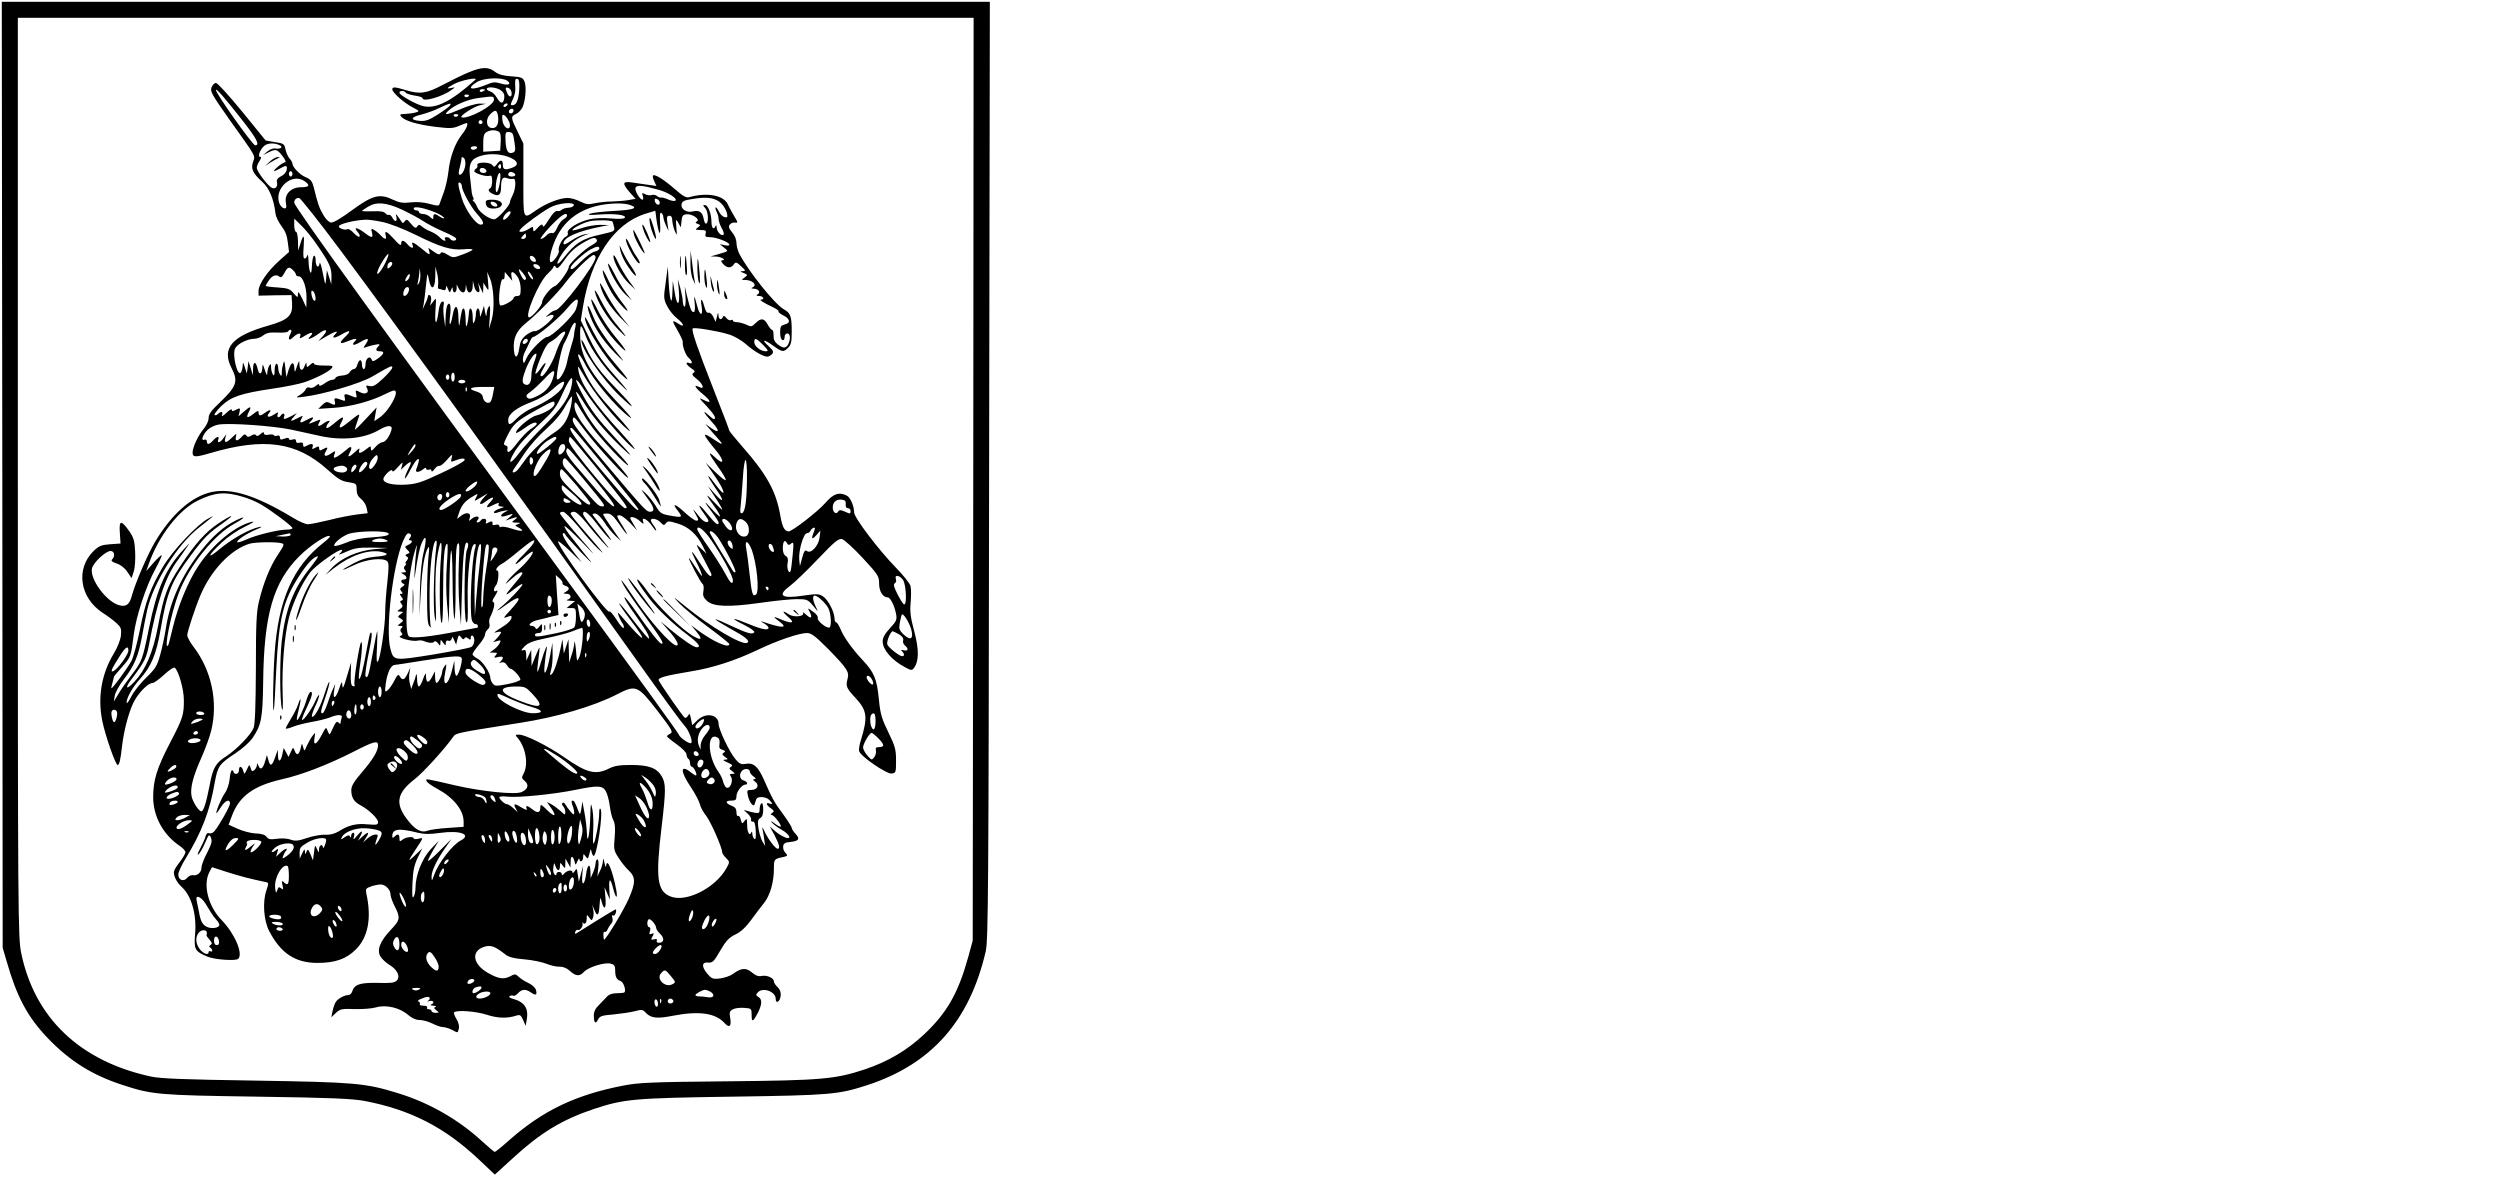 <?xml version="1.0" standalone="no"?>
<!DOCTYPE svg PUBLIC "-//W3C//DTD SVG 20010904//EN"
 "http://www.w3.org/TR/2001/REC-SVG-20010904/DTD/svg10.dtd">
<svg version="1.0" xmlns="http://www.w3.org/2000/svg"
 width="1402pt" height="660pt" viewBox="0 0 1402 660"
 preserveAspectRatio="xMidYMid meet">

<g transform="translate(0,660) scale(0.1,-0.1)"
fill="#000000" stroke="none">
<path d="M13 3938 l2 -2653 22 -75 c57 -200 117 -313 232 -433 122 -127 249
-207 420 -262 165 -54 200 -57 751 -65 416 -6 532 -11 604 -24 257 -49 449
-147 642 -329 l89 -84 100 91 c156 144 278 217 453 276 172 57 222 62 782 70
552 8 591 12 755 65 359 118 572 358 663 750 14 63 16 317 19 2698 l4 2627
-2771 0 -2770 0 3 -2652z m5445 -25 l-3 -2588 -26 -95 c-56 -201 -119 -311
-248 -432 -94 -88 -200 -151 -331 -195 -166 -55 -242 -62 -775 -67 -423 -4
-492 -7 -580 -24 -267 -52 -449 -139 -637 -304 -42 -38 -80 -68 -83 -68 -4 0
-37 28 -73 61 -132 121 -295 215 -472 269 -181 56 -240 61 -800 70 -400 6
-531 11 -585 23 -396 86 -651 328 -726 692 -18 86 -19 190 -19 2668 l0 2577
2680 0 2680 0 -2 -2587z"/>
<path d="M2630 6195 c-30 -12 -94 -43 -143 -69 -96 -51 -131 -56 -213 -31 -59
18 -74 19 -74 4 0 -18 67 -77 114 -101 40 -21 40 -22 16 -29 -14 -4 -40 -7
-59 -8 -28 -1 -31 -3 -21 -15 19 -23 87 -44 190 -57 83 -10 100 -10 134 5 21
9 40 16 42 16 13 0 0 -33 -26 -65 -38 -48 -67 -127 -75 -206 -4 -35 -15 -86
-25 -114 -10 -27 -21 -57 -24 -66 -4 -15 -10 -15 -58 -2 -33 9 -73 12 -106 8
-42 -5 -61 -2 -98 15 -74 36 -114 26 -230 -59 -61 -45 -105 -71 -118 -69 -12
2 -30 20 -43 43 -23 39 -32 66 -53 153 -9 35 -17 46 -45 58 -33 13 -75 57 -75
77 0 6 -7 18 -16 28 -9 10 -19 33 -23 51 -6 31 -10 34 -59 41 l-52 9 -131 161
c-73 89 -139 162 -148 162 -8 0 -20 -12 -25 -26 -8 -23 4 -42 101 -180 154
-216 145 -200 132 -237 -13 -39 -1 -64 52 -112 39 -35 64 -95 74 -177 2 -18
17 -49 33 -70 21 -27 32 -54 36 -92 l7 -54 -54 -48 c-66 -59 -117 -133 -117
-170 l0 -27 93 2 92 1 3 -46 c4 -69 -21 -93 -133 -125 -205 -58 -264 -127
-206 -239 38 -73 28 -102 -65 -191 -49 -46 -64 -67 -64 -88 0 -16 -12 -42 -27
-60 -32 -38 -62 -103 -63 -133 0 -28 13 -29 99 -4 302 89 485 63 657 -92 59
-53 80 -66 118 -71 44 -7 46 -9 46 -41 0 -24 7 -39 25 -53 14 -11 28 -34 31
-50 l6 -30 -58 -7 c-33 -4 -103 -17 -156 -31 -53 -13 -108 -24 -121 -24 -14 0
-51 16 -83 36 -208 125 -343 168 -456 145 -112 -24 -224 -122 -318 -279 -42
-71 -111 -231 -130 -301 -13 -50 -31 -65 -68 -56 -72 15 -171 149 -156 208 8
33 77 97 104 97 22 0 27 -29 9 -47 -8 -8 -1 -14 25 -23 22 -7 46 -25 60 -47
l24 -35 12 37 c7 21 10 69 8 110 -3 62 -8 80 -33 116 -46 65 -58 63 -53 -9 l4
-60 -58 -4 c-50 -4 -63 -9 -93 -38 -102 -99 -78 -262 50 -346 28 -18 63 -44
79 -59 25 -23 28 -31 24 -70 -3 -25 -20 -67 -38 -97 -70 -114 -93 -245 -67
-378 17 -85 75 -250 87 -250 9 0 16 28 25 110 10 83 35 179 62 237 25 53 82
113 109 113 8 0 37 21 64 46 27 25 53 43 59 40 21 -13 52 -120 52 -180 1 -85
-6 -105 -77 -241 -74 -142 -95 -210 -95 -305 0 -107 55 -209 145 -271 20 -13
36 -30 36 -38 0 -7 -13 -30 -28 -50 -16 -20 -32 -44 -35 -54 -8 -22 12 -64 43
-92 54 -49 84 -155 74 -264 -7 -86 -1 -96 70 -126 41 -17 159 -25 172 -12 29
29 -20 142 -93 217 -75 77 -106 197 -69 269 l15 28 83 -27 c72 -23 129 -38
215 -56 21 -4 21 -5 6 -50 -21 -63 -14 -166 16 -224 65 -126 147 -180 271
-180 100 0 162 22 216 76 69 69 89 177 58 315 -5 23 -2 28 27 38 17 6 42 11
54 11 26 0 55 -29 55 -56 0 -11 9 -36 19 -57 38 -74 37 -84 -17 -141 -62 -65
-81 -116 -57 -152 9 -14 31 -34 49 -45 44 -26 63 -66 41 -88 -13 -13 -35 -15
-107 -13 -98 2 -130 -8 -143 -48 -3 -11 -13 -20 -20 -20 -23 0 -60 -20 -72
-39 -6 -9 -14 -32 -18 -51 l-7 -35 26 25 c24 22 34 24 105 21 44 -1 98 3 121
10 54 16 132 -2 178 -42 22 -19 44 -29 65 -29 18 0 50 -9 72 -20 22 -11 48
-20 60 -20 11 0 33 -7 49 -15 35 -19 33 -19 39 7 4 13 -2 35 -13 53 -11 18
-17 35 -13 38 14 14 123 6 184 -14 62 -20 115 -21 166 -4 19 6 25 2 37 -26
l14 -32 7 42 c9 55 -15 91 -70 107 -24 6 -34 13 -27 18 7 4 16 5 21 2 4 -3 16
3 26 14 22 24 43 25 73 4 27 -19 36 -14 27 16 -4 12 -23 29 -43 38 -20 9 -44
25 -54 35 -17 16 -21 16 -49 1 -36 -18 -66 -13 -126 22 -82 48 -92 120 -19
144 37 12 61 4 118 -41 19 -16 48 -24 110 -29 46 -4 101 -16 123 -25 22 -9 55
-17 72 -16 22 0 42 -8 59 -24 33 -30 55 -32 79 -5 24 26 115 55 149 46 21 -5
26 -12 26 -39 0 -36 8 -51 31 -59 16 -6 31 -52 21 -63 -3 -3 -23 -5 -44 -5
-25 0 -44 -7 -55 -20 -10 -11 -30 -32 -45 -47 -19 -18 -28 -37 -28 -58 0 -41
10 -51 24 -22 10 19 22 23 86 28 41 4 95 12 119 18 40 11 46 10 63 -9 29 -30
63 -34 153 -16 146 28 238 15 289 -42 26 -29 39 -17 31 28 -6 33 -3 40 15 50
11 6 40 10 63 8 41 -3 42 -4 42 -40 0 -43 8 -40 35 12 24 48 25 76 3 89 -14 8
-15 12 -4 25 27 32 101 6 101 -35 0 -32 25 -16 28 17 2 20 -4 36 -18 49 -11
10 -20 24 -20 31 0 19 -38 37 -68 31 -19 -4 -35 2 -56 20 -33 28 -60 25 -106
-9 -15 -11 -48 -22 -72 -25 -41 -5 -47 -2 -72 27 -33 40 -31 66 6 62 24 -2 32
6 67 67 33 56 49 73 86 91 31 15 58 41 89 83 25 34 57 77 72 95 32 40 54 116
54 189 0 55 0 56 53 67 25 6 26 8 12 23 -9 8 -15 25 -13 37 2 16 11 22 38 24
49 5 58 17 32 45 -12 13 -22 28 -22 34 0 6 -21 39 -47 75 -50 67 -62 88 -111
200 -33 72 -58 93 -103 84 -23 -4 -33 1 -55 27 -32 37 -94 167 -94 196 0 54
-70 68 -118 23 l-30 -29 -7 36 c-6 30 -8 33 -16 18 -6 -10 -14 -15 -19 -12
-10 6 -139 191 -146 210 -6 14 37 26 181 50 120 19 247 60 375 121 109 52 231
94 275 94 25 0 46 -16 122 -92 103 -106 117 -126 106 -165 -11 -41 -6 -53 42
-104 68 -73 73 -109 33 -239 -8 -25 -13 -53 -10 -62 6 -28 153 -129 182 -126
24 3 25 6 25 73 0 62 -5 80 -43 158 -37 76 -45 102 -53 182 -11 117 -26 154
-92 224 -59 63 -107 130 -126 179 -8 17 -17 32 -22 32 -5 0 -9 10 -9 23 -1 36
-36 104 -64 122 -23 15 -35 16 -110 5 -124 -19 -150 0 -75 55 23 17 92 83 155
149 95 100 117 117 136 113 13 -4 65 -51 116 -106 87 -94 92 -102 92 -144 0
-43 21 -77 48 -77 15 0 38 -46 47 -92 6 -33 3 -41 -34 -81 -29 -31 -41 -53
-41 -74 0 -46 51 -105 124 -144 37 -20 40 -20 52 -4 28 38 28 103 1 205 -21
78 -25 110 -20 162 3 36 3 78 -1 92 -3 14 -41 61 -82 103 -95 97 -234 280
-234 309 0 35 -21 84 -40 94 -44 23 -77 12 -122 -41 -40 -46 -185 -159 -205
-159 -24 1 -36 24 -48 94 -23 130 -75 226 -209 378 -42 48 -76 90 -76 93 0 4
-40 109 -89 233 -91 232 -125 331 -116 340 7 8 140 -14 201 -33 29 -8 70 -32
95 -53 47 -42 99 -72 122 -72 8 0 20 7 27 15 10 12 6 20 -21 45 -43 39 -24 39
29 0 49 -35 56 -36 82 -10 16 16 20 33 20 88 0 90 -6 106 -45 128 -52 30 -198
213 -249 311 -9 18 -16 45 -16 62 0 17 -10 42 -24 58 -19 23 -22 32 -13 44 7
8 20 13 30 11 16 -3 16 0 -5 35 -13 21 -29 51 -36 66 -22 52 -116 70 -218 41
-16 -4 -36 7 -80 46 -62 54 -112 85 -122 76 -3 -3 0 -18 7 -32 l12 -27 -48 7
c-26 4 -67 9 -90 13 -53 7 -55 -5 -11 -56 l32 -36 -40 -7 c-21 -4 -64 -7 -94
-8 -30 0 -73 -5 -96 -10 -34 -8 -48 -6 -80 10 -21 11 -53 20 -71 20 -43 0
-119 -29 -175 -68 -77 -53 -73 -62 -73 168 l0 205 -32 66 c-39 79 -40 86 -9
100 13 6 29 23 36 37 17 38 23 113 12 143 -10 24 -16 27 -74 31 -47 3 -72 10
-93 26 -35 28 -74 27 -145 -3z m35 -43 c-133 -119 -217 -162 -288 -148 -38 7
-137 62 -137 76 0 13 27 13 35 1 3 -6 26 -13 50 -17 25 -3 45 -10 45 -15 0
-23 112 9 161 46 24 17 24 17 2 12 -32 -7 -29 -1 10 20 40 23 142 43 122 25z
m180 -5 c26 -20 5 -28 -38 -15 -30 9 -44 8 -74 -5 -86 -36 -124 -29 -60 12 38
25 142 29 172 8z m67 -48 c-4 -61 -16 -89 -38 -89 -13 0 -12 4 1 31 9 17 16
45 15 62 -3 50 -1 59 13 54 8 -3 11 -21 9 -58z m-104 -5 c16 -11 22 -24 20
-42 -4 -36 -20 -37 -41 -1 -9 17 -26 33 -37 36 -11 3 -20 9 -20 14 0 15 54 10
78 -7z m60 -8 c7 -33 -13 -37 -25 -5 -10 26 -10 30 5 27 9 -2 18 -12 20 -22z
m-1507 -163 c80 -102 98 -138 70 -138 -14 0 -220 290 -220 310 0 13 50 -44
150 -172z m1359 173 c0 -2 -7 -6 -15 -10 -8 -3 -15 -1 -15 4 0 6 7 10 15 10 8
0 15 -2 15 -4z m-90 -30 c0 -11 -19 -15 -25 -6 -3 5 1 10 9 10 9 0 16 -2 16
-4z m140 -26 c0 -32 -145 -110 -181 -98 -16 5 65 59 103 68 l33 8 -35 1 c-20
0 -69 -14 -112 -33 -76 -33 -95 -34 -60 -4 33 30 108 61 162 68 89 12 90 12
90 -10z m-246 -31 c-3 -6 -34 -29 -67 -50 -50 -32 -69 -39 -101 -37 -57 4 -54
21 5 35 28 7 74 23 102 37 59 28 71 31 61 15z m321 1 c-3 -5 -11 -10 -16 -10
-6 0 -7 5 -4 10 3 6 11 10 16 10 6 0 7 -4 4 -10z m35 -28 c0 -13 -12 -22 -22
-16 -10 6 -1 24 13 24 5 0 9 -4 9 -8z m-87 -34 c6 -43 -8 -70 -36 -66 -31 4
-35 50 -8 77 29 29 38 26 44 -11z m-223 8 c0 -11 -19 -15 -25 -6 -3 5 1 10 9
10 9 0 16 -2 16 -4z m290 -58 c0 -33 -33 -17 -41 19 -3 18 -4 35 0 38 9 10 41
-35 41 -57z m-156 11 c-3 -5 -10 -7 -15 -3 -5 3 -7 10 -3 15 3 5 10 7 15 3 5
-3 7 -10 3 -15z m94 -48 c9 -5 12 -25 10 -57 l-3 -49 -47 -3 -48 -3 0 50 c0
37 5 53 18 60 21 13 52 14 70 2z m76 -10 c4 -5 9 -30 12 -55 6 -37 4 -47 -10
-52 -26 -10 -38 9 -41 65 -2 44 0 51 15 51 11 0 21 -4 24 -9z m-1301 -68 c15
-9 -3 -20 -26 -16 -14 3 -32 -4 -47 -16 l-25 -21 30 15 c42 21 49 19 79 -20
15 -19 22 -35 15 -35 -6 0 -24 -11 -41 -25 -33 -28 -27 -32 12 -10 35 20 42
18 38 -7 -2 -13 -15 -29 -31 -36 -20 -10 -27 -20 -24 -32 6 -25 -7 -42 -27
-34 -22 9 -86 92 -86 113 0 9 7 27 16 39 9 14 11 22 4 22 -17 0 -2 42 23 63
19 16 62 17 90 0z m1102 -13 c-3 -5 -13 -10 -21 -10 -8 0 -14 5 -14 10 0 6 9
10 21 10 11 0 17 -4 14 -10z m191 -56 c40 -19 44 -41 8 -54 -41 -16 -54 -12
-54 15 0 30 -14 32 -33 5 -13 -18 -16 -19 -27 -5 -15 18 -90 17 -83 -1 2 -7 0
-15 -6 -19 -6 -3 -11 -10 -11 -15 0 -12 68 -33 85 -26 11 4 15 -3 15 -29 0
-18 -4 -37 -10 -40 -17 -10 -11 -21 17 -34 31 -14 43 -3 43 41 0 45 9 58 33
49 12 -5 28 -6 35 -4 17 7 16 -55 -3 -91 -8 -15 -15 -33 -15 -39 0 -19 -71
-97 -88 -97 -28 0 -82 38 -95 67 -6 16 -16 31 -22 35 -5 4 -6 8 -2 8 5 0 5 5
1 12 -4 6 -9 25 -10 42 -2 17 -6 54 -9 81 -8 69 9 97 65 112 53 15 118 9 166
-13z m-256 -30 c0 -30 -17 -64 -31 -64 -7 0 -8 10 -4 28 4 15 9 36 11 47 1 11
3 21 3 23 1 2 6 0 11 -3 6 -3 10 -17 10 -31z m200 -20 c0 -8 -5 -12 -10 -9 -6
4 -8 11 -5 16 9 14 15 11 15 -7z m-82 -21 c2 -8 -5 -13 -17 -13 -12 0 -21 6
-21 16 0 18 31 15 38 -3z m-1088 -18 c0 -8 -4 -15 -10 -15 -5 0 -10 7 -10 15
0 8 5 15 10 15 6 0 10 -7 10 -15z m1250 -6 c0 -5 -9 -9 -20 -9 -19 0 -26 11
-14 23 8 8 34 -3 34 -14z m-86 -36 c-7 -54 -24 -82 -24 -41 0 41 12 88 22 88
5 0 6 -20 2 -47z m-1096 1 c33 -23 27 -34 -18 -34 -57 0 -95 -37 -87 -86 5
-29 3 -35 -11 -32 -9 2 -21 15 -26 29 -29 84 72 172 142 123z m882 -27 c0 -26
50 -117 84 -155 38 -42 45 -62 22 -62 -27 0 -86 82 -106 148 -22 71 -25 96
-10 87 6 -3 10 -12 10 -18z m1106 -22 c54 -16 104 -48 92 -60 -4 -4 -22 -2
-40 6 -18 8 -37 13 -42 11 -4 -1 -14 2 -22 9 -8 6 -21 9 -30 5 -8 -3 -25 -1
-36 5 -18 9 -19 8 -13 -10 3 -12 3 -21 -2 -21 -15 1 -45 51 -39 67 7 17 39 14
132 -12z m350 -77 c13 -13 26 -36 30 -51 6 -25 4 -28 -12 -25 -10 2 -25 16
-32 31 -8 16 -16 26 -19 24 -2 -3 0 -14 6 -25 6 -12 11 -30 11 -41 0 -10 8
-33 17 -50 10 -16 14 -33 11 -37 -12 -11 -38 16 -39 40 0 11 -3 15 -6 9 -9
-25 -23 -13 -23 21 0 46 -19 96 -37 96 -12 0 -12 -2 1 -16 17 -17 22 -79 7
-88 -5 -3 -12 9 -15 28 -7 37 -25 49 -61 40 -33 -8 -67 12 -63 39 3 19 13 24
68 32 78 13 125 5 156 -27z m-2138 -260 c354 -475 960 -1314 1682 -2328 123
-173 235 -326 248 -339 24 -24 49 -88 38 -98 -8 -8 -64 30 -69 47 -2 9 -276
387 -609 841 -1052 1433 -1548 2121 -1548 2142 0 17 10 27 27 27 7 0 112 -132
231 -292z m1792 265 c0 -20 -24 -11 -28 10 -2 12 1 15 12 11 9 -3 16 -13 16
-21z m-1447 -38 c42 -20 97 -49 122 -66 24 -16 75 -42 112 -58 36 -15 68 -32
71 -39 4 -14 -24 -16 -33 -2 -3 6 -13 10 -21 10 -8 0 -12 -4 -9 -10 11 -18
-11 -11 -29 9 -10 11 -32 25 -49 32 -18 7 -40 19 -50 28 -16 13 -19 13 -27 1
-8 -12 -14 -10 -35 15 -20 25 -26 27 -34 15 -6 -8 -12 -12 -14 -10 -2 3 -12
16 -21 30 -18 24 -18 24 -13 3 6 -29 -9 -30 -23 -3 -6 11 -15 18 -19 15 -5 -2
-14 1 -20 9 -8 10 -30 13 -71 11 -33 -1 -60 0 -60 2 0 2 15 12 33 23 48 30
102 25 190 -15z m965 23 c-3 -7 -17 -13 -31 -13 -15 -1 -32 -6 -38 -12 -6 -6
-17 -9 -25 -6 -7 3 -24 -13 -40 -39 -36 -55 -36 -55 -41 -41 -3 8 -13 2 -28
-15 -21 -23 -24 -24 -25 -8 0 17 -1 17 -25 2 -13 -9 -32 -16 -41 -16 -14 0
-15 2 -3 17 18 21 111 90 163 119 46 26 141 34 134 12z m317 2 c46 -17 19 -27
-92 -33 -59 -3 -119 -10 -133 -15 -19 -8 -7 -9 51 -5 85 6 153 -2 143 -18 -4
-7 -32 -8 -78 -4 -42 4 -92 2 -121 -5 -62 -14 -129 -56 -121 -76 3 -8 -1 -17
-10 -21 -19 -7 -47 -61 -40 -78 5 -15 -29 -65 -45 -65 -14 0 -1 67 26 127 58
129 176 198 342 202 28 1 64 -3 78 -9z m-1092 -42 c26 -11 47 -25 47 -30 0 -5
-10 -2 -22 6 -29 20 -38 20 -38 -1 0 -15 -1 -15 -18 0 -10 10 -28 17 -40 17
-12 0 -22 5 -22 10 0 6 -7 10 -15 10 -8 0 -15 5 -15 11 0 15 61 3 123 -23z
m405 -25 c-13 -14 -24 -19 -26 -13 -5 15 28 51 40 44 5 -3 -1 -17 -14 -31z
m850 -88 c4 -9 6 13 4 51 -3 48 -1 65 7 60 6 -4 11 -15 11 -24 1 -9 7 -30 15
-47 l14 -30 -6 43 c-5 34 -3 42 11 42 11 0 16 -9 16 -27 1 -16 7 -41 14 -58
13 -29 13 -29 9 20 -4 48 -3 49 11 25 l14 -25 4 35 c2 28 8 36 26 38 31 5 80
-27 61 -39 -11 -6 -10 -9 4 -15 17 -6 17 -7 0 -20 -16 -12 -15 -13 16 -14 28
0 33 -3 28 -20 -4 -17 0 -20 24 -20 35 0 109 -28 109 -42 0 -6 -11 -7 -27 -3
l-27 6 25 -20 c26 -21 28 -19 -41 -39 l-35 -10 32 -1 c29 -1 60 -21 32 -21 -7
0 -5 -8 6 -20 22 -24 44 -26 60 -3 11 15 15 14 41 -10 26 -24 27 -27 9 -28
-17 0 -16 -2 5 -10 24 -10 24 -11 6 -25 -19 -14 -19 -14 1 -14 45 0 73 -30 41
-43 -7 -3 -3 -6 9 -6 27 -1 40 -20 22 -32 -10 -6 -8 -9 9 -9 22 0 32 -20 10
-20 -14 0 17 -20 71 -45 18 -9 31 -19 27 -22 -3 -3 9 -13 27 -22 38 -19 42
-43 7 -51 -21 -5 -25 -12 -25 -45 0 -22 5 -40 13 -42 7 -3 12 4 12 16 0 12 6
21 15 21 17 0 20 -32 5 -61 -13 -24 -28 -24 -59 0 -17 13 -24 28 -23 50 0 17
-3 31 -8 31 -5 0 -16 14 -25 30 -19 36 -38 38 -68 8 -21 -21 -25 -22 -51 -9
-16 7 -40 14 -52 14 -13 0 -24 4 -24 9 0 5 -5 6 -11 3 -6 -4 -17 1 -25 11 -11
14 -17 15 -20 7 -9 -21 -24 -15 -25 10 -1 17 -3 16 -8 -8 l-8 -30 -13 28 c-8
16 -19 26 -27 23 -8 -3 -16 9 -23 34 -14 52 -24 52 -15 0 9 -55 -11 -53 -25 3
-16 63 -21 67 -14 15 3 -32 1 -48 -6 -48 -13 0 -19 16 -37 89 l-13 56 4 -57
c3 -32 0 -58 -5 -58 -5 0 -9 12 -10 28 0 15 -7 50 -14 77 l-14 50 6 -67 c7
-87 -11 -90 -24 -5 l-10 62 -2 -59 c-2 -88 -15 -58 -21 47 l-5 92 -12 -90
c-12 -83 -12 -92 8 -131 11 -23 36 -54 55 -69 39 -30 47 -56 9 -31 -38 25 -39
20 -5 -38 17 -30 30 -58 29 -63 -4 -20 15 -74 32 -89 23 -20 25 -38 4 -30 -25
9 -17 -10 11 -29 21 -14 24 -19 13 -26 -11 -7 -7 -15 19 -35 36 -29 46 -62 12
-44 -34 18 -22 -5 20 -39 48 -39 52 -58 8 -35 -31 16 -31 14 15 -34 43 -47 57
-72 40 -72 -4 0 -17 10 -30 22 -38 36 -26 11 18 -37 47 -51 45 -70 -4 -35
l-32 23 20 -24 c11 -13 33 -39 49 -56 36 -39 30 -42 -20 -8 -71 48 -68 35 15
-66 46 -57 40 -81 -10 -33 -42 40 -36 21 16 -52 25 -34 45 -68 45 -75 0 -8
-25 11 -56 41 l-57 55 53 -77 c59 -86 65 -129 6 -50 -21 29 -40 52 -43 52 -5
0 7 -20 54 -90 36 -54 27 -60 -18 -10 l-40 45 40 -62 c23 -34 41 -66 41 -70
-1 -4 -21 15 -46 42 -51 55 -49 45 4 -28 19 -26 32 -50 29 -53 -2 -3 -24 17
-47 43 -47 53 -44 42 7 -25 18 -24 33 -48 33 -53 0 -21 -19 -6 -61 46 -50 63
-66 66 -20 3 26 -35 29 -44 16 -46 -9 -2 -26 9 -38 24 -43 54 -48 59 -27 22
19 -33 19 -38 5 -38 -9 0 -38 21 -66 47 -52 48 -74 54 -39 10 28 -36 26 -40
-22 -32 -70 11 -75 14 -101 58 -14 23 -40 56 -58 72 -29 27 -28 25 10 -27 41
-55 46 -78 15 -78 -19 0 -37 19 -255 278 -146 173 -180 218 -177 239 3 23 10
16 69 -63 68 -91 258 -296 240 -259 -5 12 -50 64 -99 118 -153 164 -207 242
-200 290 2 18 8 13 32 -28 16 -27 47 -74 69 -104 49 -66 186 -211 200 -211 5
0 -24 35 -65 78 -103 108 -154 175 -194 254 -45 89 -44 109 2 33 51 -84 120
-168 210 -255 87 -83 75 -63 -26 45 -96 103 -133 151 -179 235 -56 103 -52
121 7 30 51 -80 174 -229 241 -295 66 -63 47 -32 -30 52 -153 165 -232 279
-245 354 -5 32 -4 31 24 -17 60 -106 187 -262 256 -317 23 -18 -9 23 -77 97
-96 106 -126 147 -164 222 -25 50 -43 98 -41 105 3 8 19 -13 36 -47 48 -96
179 -252 257 -307 17 -11 -14 25 -68 82 -150 158 -209 257 -213 364 -2 37 0
67 4 67 4 0 15 -22 25 -50 30 -85 126 -213 227 -305 19 -16 -8 17 -59 75 -73
82 -104 127 -144 209 l-50 104 12 76 c45 275 174 467 350 522 l56 17 7 -54 c4
-30 11 -61 16 -69z m-518 95 c0 -5 -9 -14 -20 -20 -11 -6 -27 -27 -35 -46 -10
-24 -20 -34 -29 -31 -8 3 -22 -3 -32 -14 -9 -10 -23 -19 -31 -19 -7 0 17 32
53 70 61 64 94 85 94 60z m-1401 -165 c68 -98 81 -128 80 -177 l-1 -43 -12 40
-13 40 -4 -45 c-4 -45 -4 -44 -19 30 -8 42 -16 65 -18 52 -5 -31 -22 -17 -22
19 0 18 -4 28 -10 24 -5 -3 -10 -30 -11 -58 -1 -64 -17 -37 -19 33 -1 25 -4
37 -7 28 -2 -10 -9 -18 -15 -18 -7 0 -9 23 -5 66 5 70 -1 75 -19 16 l-12 -37
-1 53 c-1 28 -5 52 -11 52 -5 0 -10 17 -10 37 l0 37 40 -39 c23 -22 63 -71 89
-110z m366 130 c42 -9 119 -39 190 -74 138 -68 195 -85 265 -79 28 3 50 2 50
-2 0 -4 -25 -16 -55 -27 -54 -20 -54 -20 -86 -1 -24 15 -34 16 -39 7 -6 -9
-16 -6 -38 10 l-30 21 6 -22 c5 -20 0 -19 -40 15 -50 40 -63 46 -54 22 8 -21
-8 -19 -29 5 -22 25 -35 26 -35 3 -1 -13 -12 -6 -39 25 -42 46 -56 53 -48 22
7 -26 -5 -25 -29 1 -10 11 -27 25 -37 30 -15 9 -17 7 -11 -15 8 -32 -1 -33
-42 -1 -40 30 -65 34 -39 5 10 -11 15 -23 11 -27 -4 -4 -18 5 -32 20 -14 15
-29 25 -35 22 -12 -8 -49 4 -49 15 0 14 86 35 150 38 14 1 57 -5 95 -13z
m1290 2 c1 -1 5 -14 8 -28 6 -25 5 -26 -69 -43 -108 -23 -149 -49 -216 -136
-38 -48 -44 -33 -9 22 31 49 78 89 126 107 l30 11 -30 -5 c-16 -3 -49 -19 -72
-35 -31 -21 -43 -25 -43 -15 0 33 78 68 210 94 l45 9 -50 1 c-27 0 -74 -8
-102 -18 -29 -10 -53 -15 -53 -12 0 11 56 40 96 50 33 8 123 7 129 -2z m-485
-82 c0 -8 -7 -15 -16 -15 -14 0 -14 3 -4 15 7 8 14 15 16 15 2 0 4 -7 4 -15z
m398 -23 c2 -6 -11 -18 -29 -27 -41 -22 -129 -104 -129 -121 0 -21 -59 -102
-79 -109 -24 -7 -71 -68 -71 -91 0 -18 -57 -84 -72 -84 -31 0 56 205 105 246
13 12 27 28 30 35 5 12 7 12 15 0 7 -10 16 -3 40 30 38 55 65 81 122 113 46
26 61 28 68 8z m13 -47 c-1 -6 -13 -13 -29 -17 -15 -4 -47 -28 -72 -53 -43
-44 -60 -54 -60 -36 0 14 76 83 112 102 35 19 50 20 49 4z m-1200 -79 c-27
-55 -58 -86 -41 -40 13 34 53 95 58 89 3 -2 -5 -24 -17 -49z m843 18 c4 -11 1
-14 -11 -12 -10 2 -19 11 -21 21 -4 21 24 13 32 -9z m336 12 c0 -38 -196 -296
-225 -296 -7 0 -23 -9 -36 -21 -23 -19 -23 -20 -2 -10 13 7 24 7 27 2 9 -14
-86 -93 -104 -88 -9 2 -31 -8 -49 -22 -25 -20 -34 -37 -39 -74 -8 -57 -26 -63
-30 -10 -6 64 14 108 66 150 61 48 185 175 227 233 39 53 139 150 154 150 6 0
11 -6 11 -14z m-1140 -35 c0 -5 -6 -14 -14 -21 -12 -9 -15 -8 -13 9 1 20 27
31 27 12z m828 -19 c3 -9 -2 -13 -14 -10 -9 1 -19 9 -22 16 -3 9 2 13 14 10 9
-1 19 -9 22 -16z m-1384 -18 c9 -8 16 -20 16 -25 0 -5 7 -9 16 -9 22 0 44 -61
43 -122 l-1 -53 -23 50 c-18 37 -24 44 -24 27 -1 -23 -1 -23 -25 4 -20 24 -32
28 -90 32 -36 2 -66 6 -66 9 0 2 7 14 16 28 19 29 42 39 60 24 10 -8 16 -3 29
20 18 35 27 38 49 15z m706 -71 c-10 -16 -11 -15 -6 7 3 14 7 39 8 55 1 26 2
25 5 -7 2 -21 -1 -46 -7 -55z m107 -10 c-2 -13 -1 -23 4 -23 4 0 14 -3 23 -6
11 -4 16 0 17 12 0 15 3 13 11 -6 10 -24 10 -24 18 -5 7 17 9 17 9 3 1 -26 21
-22 22 5 l0 22 11 -22 c6 -13 17 -23 25 -23 7 0 14 10 14 23 l2 22 4 -22 c7
-36 33 -28 34 10 l1 32 7 -29 c3 -16 12 -31 20 -34 10 -3 12 2 8 24 l-6 29 14
-30 14 -30 1 30 1 30 15 -25 c15 -24 15 -23 11 30 l-5 55 15 -35 c23 -52 28
-175 10 -235 l-15 -50 5 70 c3 51 2 66 -6 55 -6 -8 -11 -26 -12 -40 -1 -20 -3
-17 -9 10 l-6 35 -11 -35 c-11 -33 -11 -33 -12 -7 -1 15 -5 27 -11 27 -5 0
-10 -12 -11 -27 0 -16 -4 -37 -9 -48 -6 -15 -9 -8 -9 28 -1 52 -20 66 -22 15
-1 -18 -5 -44 -9 -58 -6 -19 -8 -11 -9 33 -1 31 -5 57 -11 57 -8 0 -12 -13
-23 -90 -3 -14 -5 4 -6 38 -1 75 -21 82 -33 12 -11 -62 -22 -64 -14 -2 7 56 0
84 -15 61 -5 -8 -9 -39 -10 -69 l-2 -55 -7 50 c-4 28 -5 61 -2 74 3 17 1 22
-9 19 -8 -3 -17 -26 -20 -57 -11 -81 -22 -75 -17 8 5 73 5 74 -12 51 l-18 -24
5 26 c3 14 0 29 -6 32 -6 4 -11 1 -11 -6 -1 -7 -7 -26 -16 -43 l-14 -30 6 30
c3 17 9 64 13 105 8 74 8 74 16 33 12 -66 35 -56 36 15 l1 57 10 -40 c5 -22 7
-50 5 -62z m493 36 c0 -5 -4 -9 -8 -9 -9 0 -32 44 -32 58 1 10 40 -38 40 -49z
m-46 6 c9 -14 16 -42 16 -65 0 -33 -3 -40 -20 -40 -11 0 -20 -6 -20 -12 -1
-14 -66 -49 -75 -40 -15 15 1 156 16 146 5 -3 9 5 9 18 l1 23 21 -25 21 -25
-5 27 c-6 32 13 28 36 -7z m86 -9 c0 -6 -7 -2 -15 8 -8 11 -15 25 -15 30 0 6
7 2 15 -8 8 -11 15 -25 15 -30z m-700 -2 c-18 -21 -24 -10 -8 15 7 12 14 17
16 11 2 -6 -2 -17 -8 -26z m3 -64 c-6 -22 -21 -35 -30 -27 -2 3 -2 15 2 26 8
28 35 28 28 1z m-529 -16 c9 -23 7 -46 -3 -40 -11 7 -21 56 -11 56 4 0 11 -7
14 -16z m1466 -88 c-11 -35 -136 -156 -162 -156 -21 -1 -97 -78 -115 -118 -14
-32 -17 -34 -20 -15 -3 12 3 35 11 50 8 16 20 40 27 56 6 15 14 27 18 27 20 0
147 106 192 161 56 67 73 65 49 -5z m-4 -103 c-4 -16 -7 -35 -7 -43 0 -8 -7
-33 -14 -55 -7 -22 -19 -65 -25 -96 -10 -53 -50 -115 -57 -92 -6 18 26 175 41
198 7 11 21 41 31 68 19 51 42 65 31 20z m-1417 -50 l-24 -26 46 27 c48 28 71
34 51 14 -27 -27 -9 -28 33 -4 49 29 59 23 20 -14 -35 -33 -31 -43 11 -25 45
18 63 20 46 3 -24 -24 -11 -29 24 -9 47 28 58 26 37 -6 -18 -26 -17 -27 2 -19
11 4 34 10 50 13 25 5 28 3 18 -8 -19 -19 -16 -29 7 -29 29 0 25 -15 -10 -40
-25 -18 -31 -19 -36 -6 -9 24 -34 6 -34 -25 0 -16 -4 -29 -10 -29 -5 0 -10 11
-10 25 0 14 -4 25 -10 25 -5 0 -12 -11 -16 -25 -3 -14 -12 -25 -20 -25 -7 0
-17 -8 -23 -17 -5 -11 -23 -18 -42 -19 -18 -1 -35 -7 -37 -13 -2 -6 -10 -11
-19 -11 -8 0 -28 -9 -44 -21 -18 -13 -29 -16 -29 -8 0 8 -6 6 -19 -5 -10 -9
-25 -14 -34 -10 -11 4 -19 0 -23 -10 -4 -9 -18 -23 -33 -32 -25 -14 -24 -15
24 -9 112 14 318 75 384 114 103 60 111 64 111 49 0 -6 -23 -34 -52 -61 -41
-38 -56 -47 -75 -42 -21 5 -23 3 -14 -14 13 -24 -10 -36 -39 -21 -26 14 -29
13 -22 -12 4 -18 2 -20 -14 -14 -49 21 -57 20 -51 -3 4 -15 2 -21 -6 -18 -49
18 -55 18 -50 -3 6 -23 0 -25 -28 -10 -15 9 -24 6 -42 -11 l-22 -22 90 6 c91
6 207 37 285 77 22 11 44 20 50 20 34 0 -25 -111 -79 -150 l-32 -22 6 38 7 39
-61 -65 c-33 -36 -60 -62 -61 -59 0 4 7 26 15 49 17 48 19 48 -59 -14 -42 -33
-51 -31 -31 7 19 36 7 34 -43 -9 -25 -21 -42 -30 -42 -22 0 8 5 19 12 26 17
17 -4 15 -28 -3 -27 -20 -37 -18 -24 5 11 20 10 20 -26 5 -37 -15 -37 -15 -19
5 21 23 11 25 -25 5 -35 -20 -43 -18 -30 6 11 20 11 20 -19 5 -41 -22 -48 -20
-25 5 l19 22 -32 -17 c-40 -20 -47 -20 -39 -1 6 17 -9 21 -19 5 -10 -16 -25
-11 -18 6 5 15 3 14 -21 -1 -30 -20 -46 -14 -26 10 16 19 1 19 -24 0 -25 -19
-36 -19 -36 1 0 13 -5 12 -26 -5 -38 -30 -47 -26 -28 10 17 34 8 33 -35 -5
l-24 -21 6 23 c6 25 3 26 -24 12 -14 -8 -19 -7 -19 2 0 6 -14 -1 -31 -18 -19
-18 -28 -22 -24 -11 8 19 -5 23 -23 5 -6 -6 -15 -9 -19 -5 -3 4 14 26 38 50
55 52 106 70 285 97 72 10 153 27 180 36 65 22 137 59 153 78 12 14 7 16 -43
16 -36 0 -56 4 -56 12 0 6 -9 3 -20 -7 -19 -17 -20 -17 -21 1 0 14 -3 12 -11
-9 -12 -32 -28 -27 -29 11 0 23 -2 22 -14 -13 -11 -35 -13 -37 -14 -13 -2 43
-17 41 -32 -5 l-13 -42 -6 50 c-4 42 -6 46 -12 25 -4 -14 -8 -36 -8 -50 0 -20
-2 -22 -10 -10 -5 8 -10 25 -10 38 0 12 -4 22 -10 22 -5 0 -10 -17 -10 -37 0
-28 -3 -34 -10 -23 -5 8 -10 26 -10 40 0 20 -2 22 -10 10 -5 -8 -10 -26 -11
-40 0 -20 -3 -17 -14 15 -11 35 -13 37 -14 13 -1 -38 -18 -44 -26 -8 -10 45
-25 46 -26 3 l-1 -38 -12 40 -13 40 -4 -35 -5 -35 -11 35 c-10 30 -11 32 -12
10 -1 -14 -5 -31 -9 -38 -20 -30 -52 101 -33 135 13 25 70 53 106 53 15 0 38
8 51 19 18 14 37 18 79 16 30 -2 57 1 60 6 12 18 26 9 15 -10 -18 -34 -11 -46
13 -23 28 26 49 29 40 5 -6 -14 0 -13 30 6 36 22 50 18 25 -7 -23 -23 9 -12
48 16 44 33 58 23 23 -15z m1361 21 c0 -4 -9 -21 -19 -38 -11 -17 -27 -53 -36
-81 -17 -50 -63 -124 -77 -125 -11 0 -9 12 7 40 24 42 17 47 -11 7 -14 -21
-28 -36 -31 -33 -3 3 9 42 27 86 24 59 40 85 59 94 14 8 35 23 45 35 19 20 36
28 36 15z m-210 -43 c0 -12 -20 -25 -27 -18 -7 7 6 27 18 27 5 0 9 -4 9 -9z
m1320 -26 c29 -30 31 -35 14 -35 -28 0 -64 28 -64 51 0 27 11 24 50 -16z
m-1284 -95 c-9 -22 -16 -55 -16 -73 0 -41 -13 -62 -34 -54 -21 8 -20 26 3 88
20 50 50 94 59 84 2 -2 -3 -22 -12 -45z m109 -77 c-13 -53 -40 -88 -88 -112
-38 -19 -51 -21 -60 -11 -9 9 -5 17 18 33 17 12 50 43 75 69 51 55 65 60 55
21z m-555 -8 c0 -14 -4 -25 -10 -25 -5 0 -10 11 -10 25 0 14 5 25 10 25 6 0
10 -11 10 -25z m-30 0 c0 -8 -4 -15 -10 -15 -5 0 -10 7 -10 15 0 8 5 15 10 15
6 0 10 -7 10 -15z m687 -40 c-11 -70 -51 -129 -153 -230 -56 -55 -121 -126
-145 -159 -48 -64 -65 -60 -25 7 27 45 65 87 167 183 53 49 72 76 104 147 41
91 62 112 52 52z m-597 15 c0 -5 -9 -10 -20 -10 -11 0 -20 5 -20 10 0 6 9 10
20 10 11 0 20 -4 20 -10z m545 -30 c-17 -34 -91 -85 -171 -119 -28 -12 -66
-38 -85 -57 -39 -40 -49 -42 -49 -10 0 34 45 69 129 101 45 17 88 43 118 70
58 53 81 59 58 15z m-538 -22 c-3 -8 -6 -5 -6 6 -1 11 2 17 5 13 3 -3 4 -12 1
-19z m148 -15 c-3 -21 -10 -42 -15 -47 -14 -14 -38 1 -42 26 -2 15 -13 25 -35
32 -53 15 -38 26 33 26 l66 0 -7 -37z m436 -75 c-15 -69 -41 -111 -88 -141
-59 -37 -141 -115 -175 -166 -18 -25 -36 -49 -42 -53 -22 -15 -28 -7 -12 15 9
12 36 52 60 88 24 36 77 96 119 133 50 45 86 88 107 128 18 32 34 57 37 54 3
-2 0 -29 -6 -58z m-91 17 c0 -19 -52 -52 -105 -66 -37 -10 -122 -85 -110 -97
2 -2 23 10 47 27 40 30 68 39 68 24 0 -5 -16 -18 -35 -30 -19 -13 -52 -48 -75
-78 -23 -31 -45 -53 -50 -50 -5 3 -7 12 -4 19 3 8 -2 16 -11 18 -13 3 -12 10
10 54 33 66 52 83 160 143 101 56 105 57 105 36z m-1474 -145 c54 -12 128 -28
164 -36 123 -26 245 -13 326 35 49 29 78 28 69 -1 -11 -37 -34 -68 -51 -68 -8
0 -26 -12 -39 -27 -20 -23 -24 -25 -25 -10 0 17 -2 17 -26 -2 -33 -26 -48 -27
-39 -4 4 12 -3 9 -22 -10 -34 -32 -48 -35 -33 -8 19 36 10 45 -17 19 -16 -14
-39 -31 -51 -38 -22 -11 -23 -10 -17 11 8 23 7 23 -20 5 -31 -21 -45 -14 -27
14 14 23 9 25 -19 10 -15 -9 -19 -7 -19 5 0 13 -4 14 -22 4 -18 -10 -20 -9
-15 5 7 18 -6 21 -34 6 -15 -9 -19 -7 -19 6 0 11 -6 15 -20 11 -13 -3 -20 0
-20 10 0 10 -6 12 -20 8 -11 -4 -20 -2 -20 4 0 7 -8 7 -25 1 -20 -8 -25 -6
-25 6 0 10 -6 14 -15 11 -8 -4 -17 -2 -19 2 -3 5 -17 6 -31 3 -16 -3 -25 0
-25 8 0 9 -6 8 -19 -4 -12 -11 -21 -14 -25 -7 -5 7 -13 7 -27 -2 -16 -9 -21
-9 -28 1 -6 9 -12 8 -26 -8 -24 -26 -39 -26 -32 1 5 20 4 20 -22 -5 -33 -32
-45 -33 -38 -3 l6 22 -16 -22 c-17 -26 -38 -31 -29 -8 8 21 -8 19 -29 -5 -21
-24 -35 -26 -35 -5 0 8 -6 12 -14 9 -22 -9 -9 30 20 57 13 12 40 25 60 28 64
10 306 -7 410 -29z m1763 -217 c99 -122 181 -225 181 -228 0 -22 -41 21 -197
206 -155 183 -210 261 -175 248 5 -2 91 -104 191 -226z m-279 169 c0 -11 -102
-94 -108 -87 -9 9 29 56 61 75 35 22 47 25 47 12z m228 -170 c174 -216 178
-222 158 -222 -27 0 -316 344 -316 377 0 13 3 23 8 22 4 0 71 -80 150 -177z
m-1018 129 c0 -6 -12 -23 -26 -38 -25 -28 -23 -19 6 25 16 24 20 27 20 13z
m840 -10 c0 -20 -27 -48 -36 -38 -4 3 -4 18 0 32 7 29 36 34 36 6z m164 -178
c85 -104 120 -153 108 -153 -9 0 -51 39 -92 87 -41 48 -99 115 -128 149 -36
43 -50 67 -46 79 8 20 -6 34 158 -162z m-269 110 c-46 -78 -62 -99 -70 -91
-12 12 18 87 48 118 49 50 59 36 22 -27z m-961 -27 c-9 -14 -20 -26 -25 -26
-17 0 -9 36 13 60 19 21 23 22 26 8 2 -9 -4 -28 -14 -42z m428 32 c-4 -18 -2
-20 14 -13 40 16 65 18 59 4 -3 -8 -62 -41 -132 -73 -108 -51 -136 -60 -197
-64 -75 -4 -126 8 -126 31 0 19 50 65 50 46 1 -8 14 1 31 21 28 31 30 32 24
10 l-7 -25 24 23 c36 32 41 27 18 -18 -11 -21 -20 -45 -20 -52 1 -7 14 13 30
44 43 83 66 86 34 5 -7 -19 17 -17 40 2 10 9 16 9 16 3 0 -6 7 -9 15 -6 9 4
15 1 15 -7 0 -7 7 -3 16 9 9 13 21 21 27 19 6 -2 24 12 40 30 34 39 37 40 29
11z m458 -13 c0 -8 -4 -17 -10 -20 -6 -4 -10 5 -10 20 0 15 4 24 10 20 6 -3
10 -12 10 -20z m290 -111 c112 -135 119 -144 98 -144 -20 0 -28 8 -113 105
-43 50 -87 99 -97 111 -17 19 -16 54 1 54 4 0 54 -57 111 -126z m909 14 c-1
-126 -10 -190 -28 -196 -10 -3 -12 6 -7 44 3 27 8 95 12 152 3 56 10 102 15
102 5 0 9 -46 8 -102z m-2129 83 c0 -15 -38 -56 -45 -49 -9 9 21 58 35 58 6 0
10 -4 10 -9z m-74 -39 c-14 -14 -16 -14 -16 -1 0 20 23 44 29 28 2 -6 -4 -18
-13 -27z m-47 19 c17 -11 6 -31 -19 -31 -43 0 -67 24 -32 33 28 8 36 7 51 -2z
m1296 -105 c41 -50 75 -93 75 -98 0 -21 -28 -2 -96 64 -59 57 -74 77 -74 101
0 16 4 27 10 25 5 -1 43 -43 85 -92z m-561 12 c-7 -19 -54 -51 -62 -43 -4 4 7
18 23 31 33 26 47 31 39 12z m554 -72 c60 -56 32 -65 -34 -10 -27 21 -44 44
-44 56 0 21 0 21 23 2 12 -10 37 -32 55 -48z m-1863 -3 c28 -8 70 -26 95 -40
58 -33 180 -124 180 -135 0 -4 -13 -8 -29 -8 -50 0 -173 -30 -228 -55 -29 -13
-53 -20 -53 -15 0 13 51 46 106 70 31 13 38 18 19 15 -56 -12 -150 -64 -219
-121 -80 -67 -74 -43 8 34 33 31 87 68 129 88 39 19 59 31 42 28 -93 -20 -221
-125 -302 -247 -58 -87 -114 -223 -144 -347 -12 -52 -24 -97 -26 -99 -27 -35
17 183 59 292 60 156 199 329 316 392 62 34 63 46 0 14 -65 -33 -124 -84 -189
-166 -109 -137 -176 -284 -199 -438 -7 -44 -21 -111 -32 -149 -17 -61 -27 -77
-77 -125 -32 -31 -70 -78 -84 -106 -14 -27 -26 -44 -27 -37 -1 28 32 86 74
133 64 71 92 138 116 275 37 215 61 273 170 419 75 101 99 125 185 185 71 51
47 46 -31 -6 -70 -46 -132 -116 -211 -236 -75 -114 -94 -164 -127 -341 -28
-147 -70 -244 -132 -310 -46 -50 -57 -39 -15 16 73 97 82 115 98 198 44 236
93 379 159 466 13 18 36 50 50 71 23 33 22 32 -17 -10 -100 -107 -149 -219
-194 -443 -36 -177 -38 -184 -102 -267 -24 -32 -56 -77 -69 -100 l-26 -43 6
35 c4 19 27 60 51 91 57 73 81 129 101 237 8 48 22 115 29 149 35 155 169 369
292 465 91 72 90 71 53 51 -62 -32 -203 -181 -257 -273 -69 -117 -97 -193
-128 -350 -15 -74 -36 -153 -47 -175 -20 -38 -105 -155 -113 -155 -2 0 1 15 6
32 5 18 9 34 9 35 0 1 20 25 45 53 48 55 49 55 65 180 14 107 69 273 121 368
22 41 38 76 36 78 -2 3 -23 -16 -46 -42 l-41 -47 15 42 c55 156 169 303 275
354 96 47 153 51 255 20z m1155 12 c0 -8 -4 -15 -10 -15 -5 0 -10 7 -10 15 0
8 5 15 10 15 6 0 10 -7 10 -15z m-40 -9 c0 -8 -4 -17 -9 -21 -12 -7 -24 12
-16 25 9 15 25 12 25 -4z m104 -1 c-7 -17 -92 -75 -110 -75 -24 0 -3 29 44 60
49 33 75 39 66 15z m85 -7 c-11 -21 -11 -21 27 2 l39 23 -24 -26 c-31 -34 -21
-46 15 -18 36 28 53 27 26 -2 -30 -32 -27 -40 8 -22 34 17 44 19 35 5 -3 -5 4
-10 17 -11 19 -1 17 -3 -9 -11 -18 -6 -33 -15 -33 -21 0 -5 8 -6 18 -2 9 4 28
9 42 11 25 4 25 4 3 -7 -13 -7 -23 -16 -23 -21 0 -5 10 -6 23 -2 12 4 29 9 37
11 8 3 4 -5 -10 -16 l-25 -21 28 10 c39 14 46 12 23 -5 -19 -14 -18 -15 10
-16 24 0 26 -2 9 -8 -19 -8 -19 -8 4 -20 38 -21 16 -24 -38 -6 -28 9 -55 14
-61 10 -5 -3 -10 -1 -10 6 0 6 -8 9 -20 6 -10 -3 -19 -2 -18 2 2 18 -4 21 -22
11 -16 -9 -18 -8 -14 5 7 17 -21 22 -31 5 -3 -5 -11 -10 -17 -10 -7 0 -7 5 1
14 18 21 -9 27 -33 7 -18 -15 -19 -15 -12 3 10 29 -14 37 -45 16 l-26 -20 11
34 c14 42 32 64 71 88 38 23 38 23 24 -4z m531 -23 c0 -3 -9 -5 -20 -5 -11 0
-20 7 -20 15 0 13 4 14 20 5 11 -6 20 -13 20 -15z m1543 -12 c-2 -15 3 -23 12
-23 8 0 15 -7 15 -15 0 -18 -2 -18 -35 -3 -21 9 -28 9 -35 -1 -11 -19 -30 -4
-30 23 0 30 20 47 50 44 19 -2 24 -8 23 -25z m-1500 -126 c37 -46 86 -101 109
-123 45 -41 44 -40 -80 104 -40 45 -72 87 -72 92 0 6 9 10 19 10 12 0 39 -25
69 -62 49 -63 146 -170 121 -134 -8 11 -42 53 -76 95 -35 41 -63 81 -63 88 0
29 28 9 77 -55 28 -37 62 -77 74 -87 19 -16 -12 27 -94 133 -7 9 -4 12 10 12
12 0 31 -18 51 -47 16 -27 45 -61 63 -78 l32 -30 -35 50 c-20 28 -43 62 -53
78 -17 27 -17 27 9 27 20 0 34 -11 59 -46 52 -76 71 -94 33 -31 -41 66 -42 67
-20 67 9 0 34 -19 57 -42 l40 -43 -22 38 c-21 34 -21 37 -5 37 10 0 29 -10 42
-22 20 -18 24 -19 19 -5 -12 32 21 18 48 -20 14 -21 25 -33 25 -28 0 6 -7 19
-15 29 -8 11 -15 23 -15 28 0 16 37 8 55 -12 16 -17 19 -18 29 -5 10 14 17 14
66 -1 61 -18 108 -60 142 -128 l20 -41 -32 30 c-31 30 -31 29 14 -55 25 -47
46 -88 46 -92 0 -24 -24 0 -64 64 -49 76 -59 83 -26 17 24 -46 41 -89 36 -89
-2 0 -18 23 -36 50 -18 28 -34 50 -36 50 -7 0 65 -138 76 -145 6 -4 8 -20 5
-38 -5 -26 -1 -37 19 -56 36 -34 119 -37 298 -12 82 12 174 21 207 21 56 0 61
-2 91 -37 31 -38 31 -38 15 -6 -17 35 -20 63 -6 63 16 0 61 -42 76 -70 17 -34
20 -110 4 -110 -21 0 -68 41 -63 54 3 8 -8 24 -27 36 -30 22 -31 22 -20 2 19
-36 12 -46 -16 -21 -14 13 -23 19 -20 12 12 -20 -50 -27 -78 -9 -39 26 -42 18
-5 -14 40 -34 24 -40 -37 -15 -49 21 -52 19 -14 -9 54 -40 21 -41 -94 -2 -11
4 -8 0 8 -9 15 -8 27 -20 27 -25 0 -17 -35 -11 -110 20 -95 39 -112 38 -30 -3
36 -18 63 -36 60 -42 -8 -16 -39 -7 -129 35 -46 22 -86 39 -88 36 -2 -2 34
-24 80 -50 90 -49 115 -70 97 -81 -26 -16 -208 91 -345 203 -73 60 -76 61 -35
18 25 -26 98 -86 163 -134 64 -47 117 -90 117 -94 0 -27 -93 15 -180 80 l-35
26 28 -33 c38 -46 34 -56 -14 -29 -62 35 -198 166 -254 246 -27 39 -54 71 -59
72 -10 0 12 -36 65 -106 47 -61 130 -141 217 -206 60 -46 76 -68 49 -68 -16 0
-78 42 -147 99 l-55 46 48 -55 c42 -48 58 -80 41 -80 -29 0 -155 142 -246 279
-59 89 -80 112 -49 56 12 -22 64 -98 116 -168 96 -133 111 -157 95 -157 -11 0
-63 65 -145 183 -33 47 -61 82 -63 77 -2 -5 23 -47 56 -92 64 -90 82 -120 82
-139 0 -7 -37 36 -82 94 -44 59 -83 105 -85 103 -3 -2 25 -43 61 -90 106 -139
82 -136 -37 4 -34 40 -37 42 -27 15 6 -16 16 -35 22 -42 5 -7 8 -18 6 -24 -2
-7 -20 13 -40 45 -20 31 -38 52 -40 46 -7 -23 -288 359 -288 393 0 6 30 -18
66 -53 l67 -65 -42 54 c-50 64 -76 111 -61 111 5 0 10 -3 10 -7 0 -5 39 -48
86 -98 47 -49 71 -72 54 -50 -18 22 -59 73 -91 114 -33 40 -57 76 -53 80 3 3
45 -35 93 -84 96 -101 92 -94 -33 49 -47 54 -86 103 -86 107 0 5 8 9 18 9 9 0
47 -38 85 -83z m851 17 c26 -37 5 -54 -23 -18 -11 15 -21 31 -21 35 0 18 26 8
44 -17z m88 9 c23 -20 24 -71 2 -80 -35 -13 -68 33 -53 75 10 26 26 28 51 5z
m-191 -106 c56 -80 119 -198 119 -221 0 -30 -15 -16 -45 41 -16 31 -58 96 -92
145 -35 49 -63 94 -63 99 0 28 40 -3 81 -64z m579 69 c0 -3 -4 -16 -10 -30
-12 -32 -4 -33 22 -3 l19 22 -5 -40 c-6 -47 -49 -93 -71 -75 -10 8 -16 -1 -26
-37 l-13 -48 -4 38 c-4 50 24 147 44 147 8 0 17 7 20 15 6 13 24 22 24 11z
m-2390 -30 c0 -9 -24 -15 -88 -19 -61 -4 -108 -13 -150 -30 -34 -14 -64 -22
-67 -18 -7 12 35 48 75 65 47 20 230 22 230 2z m1844 -18 c35 -48 108 -189
100 -197 -3 -3 -10 1 -15 9 -5 8 -36 58 -69 112 -33 53 -60 99 -60 102 0 16
22 3 44 -26z m-2394 12 c0 -5 -19 -9 -42 -9 l-43 2 35 7 c19 4 38 8 43 9 4 0
7 -3 7 -9z m673 3 c4 -3 2 -12 -4 -20 -9 -9 -8 -13 0 -13 19 0 12 -16 -10 -26
-20 -9 -21 -11 -5 -27 16 -16 16 -18 1 -23 -13 -5 -14 -9 -4 -15 10 -6 10 -11
0 -23 -8 -9 -10 -16 -5 -16 4 0 3 -5 -4 -12 -8 -8 -9 -15 -1 -25 9 -10 7 -13
-7 -13 -18 -1 -18 -1 -1 -11 21 -12 22 -29 2 -29 -18 0 -20 -16 -2 -24 8 -3 7
-8 -6 -16 -14 -9 -16 -15 -6 -26 9 -11 9 -14 -1 -14 -9 0 -9 -4 1 -17 11 -13
11 -17 1 -21 -10 -3 -10 -7 -1 -18 10 -12 8 -18 -7 -29 -19 -14 -19 -14 1 -15
19 -1 19 -1 2 -14 -18 -14 -18 -15 0 -25 17 -11 17 -12 -1 -26 -19 -15 -19
-15 -1 -15 15 0 16 -3 7 -12 -8 -8 -9 -15 -1 -25 9 -9 7 -14 -6 -20 -23 -8 68
-33 96 -26 10 3 27 2 36 -2 27 -12 53 -13 59 -3 3 5 12 1 20 -9 13 -17 13 -17
14 2 1 20 1 20 15 1 14 -18 15 -19 15 -2 0 12 5 16 14 13 9 -4 16 1 19 11 3
14 6 12 14 -8 l11 -25 7 29 c7 26 9 27 21 12 8 -12 14 -14 19 -6 5 8 11 8 21
-1 11 -9 14 -8 14 5 0 10 5 14 10 11 17 -10 11 -54 -8 -64 -10 -5 -107 -24
-215 -42 -218 -35 -219 -35 -237 30 -30 107 13 472 71 608 18 41 28 50 42 36z
m-488 -46 c-171 -133 -255 -322 -275 -622 -9 -131 -12 -348 -4 -315 2 8 8 108
13 221 15 294 39 392 131 532 44 68 81 107 103 107 4 0 -15 -28 -42 -62 -95
-118 -140 -233 -161 -413 -12 -106 -11 -337 1 -380 5 -19 7 11 4 84 -5 145 10
328 35 425 21 85 76 200 121 258 32 40 166 134 176 124 4 -3 -2 -13 -13 -21
-10 -8 6 -4 36 10 47 21 69 25 145 24 l90 -2 -78 -7 c-93 -9 -184 -50 -237
-106 l-35 -38 47 37 c91 72 195 108 267 92 49 -11 36 -22 -33 -27 -46 -4 -81
-15 -125 -38 -79 -42 -75 -48 5 -9 66 33 163 44 186 21 9 -9 9 -37 0 -119 -7
-59 -12 -135 -12 -168 0 -75 -26 -251 -40 -273 -8 -13 -10 8 -6 77 3 51 3 92
1 90 -2 -2 -13 -58 -25 -124 -23 -127 -28 -142 -40 -128 -4 4 3 59 16 122 21
100 24 135 10 120 -2 -2 -11 -44 -20 -94 -18 -104 -35 -169 -43 -162 -2 3 0
37 6 76 12 75 14 138 6 129 -10 -10 -43 -222 -37 -237 3 -9 0 -12 -9 -9 -10 4
-13 21 -12 69 l2 64 -24 -80 c-17 -60 -24 -72 -25 -50 -2 27 -3 26 -18 -17
-19 -57 -37 -64 -28 -10 l6 37 -13 -30 c-8 -16 -22 -54 -31 -82 -10 -29 -22
-53 -27 -53 -13 0 -12 9 16 90 14 41 24 79 22 85 -2 5 -13 -22 -25 -60 -23
-74 -55 -135 -71 -135 -6 0 1 24 14 53 14 28 25 59 25 67 0 8 -10 -5 -21 -30
-21 -48 -68 -114 -75 -107 -3 2 9 33 26 68 31 65 36 89 22 89 -5 0 -15 -19
-22 -42 -14 -49 -49 -122 -55 -116 -2 2 2 28 10 58 16 61 13 80 -4 27 -6 -19
-25 -55 -42 -82 -16 -26 -28 -49 -26 -51 2 -2 20 2 39 10 19 8 66 20 104 27
38 6 84 18 103 25 46 19 75 18 67 -2 -3 -9 -6 -21 -6 -27 0 -8 -3 -8 -12 1 -9
9 -16 2 -31 -31 -19 -42 -19 -42 -29 -17 -9 25 -10 24 -34 -22 -29 -56 -49
-64 -40 -15 5 31 5 31 -10 12 -9 -11 -23 -36 -32 -55 -15 -35 -15 -35 -22 -10
-6 24 -7 24 -14 -7 -9 -38 -23 -43 -34 -12 -8 20 -9 19 -21 -8 l-13 -28 -13
25 -14 25 -7 -33 c-9 -44 -24 -51 -25 -10 l-1 33 -15 -42 c-17 -50 -28 -54
-38 -15 l-8 27 -11 -37 c-12 -41 -27 -49 -37 -21 -6 15 -8 15 -8 2 -1 -9 -7
-22 -15 -28 -11 -9 -15 -7 -20 11 -7 22 -8 22 -21 -7 -14 -29 -15 -29 -21 -7
-8 27 -24 29 -24 2 0 -11 -7 -20 -15 -20 -8 0 -15 5 -15 10 0 6 -4 10 -9 10
-5 0 -11 -22 -13 -49 -3 -27 -14 -62 -27 -79 -20 -29 -55 -112 -46 -112 2 0
13 16 25 35 23 36 50 47 50 19 0 -16 -61 -124 -88 -156 -7 -9 -20 -14 -29 -11
-9 4 -16 -2 -20 -17 -3 -13 -17 -43 -30 -68 -14 -26 -18 -40 -10 -33 8 6 25
35 37 64 21 49 24 51 33 29 8 -18 4 -34 -21 -84 -18 -33 -32 -71 -32 -83 0
-27 -23 -48 -47 -43 -10 2 -25 -5 -33 -15 -20 -24 -50 -13 -50 19 0 13 19 54
42 91 89 146 135 265 162 422 17 95 25 106 117 167 37 24 79 62 94 83 51 75
58 111 61 316 4 378 57 560 203 706 60 60 158 125 171 112 3 -3 -13 -19 -35
-36z m560 -58 c-10 -39 -18 -121 -20 -209 l-3 -145 8 135 c7 133 21 218 41
249 7 11 7 -5 2 -49 -4 -36 -8 -136 -8 -222 0 -122 3 -160 14 -170 10 -9 12
-9 7 -1 -4 7 -7 79 -7 160 -1 153 16 309 34 320 7 4 8 -10 3 -43 -13 -94 -18
-329 -8 -384 8 -44 9 -26 5 85 -3 85 -1 176 6 230 17 123 35 138 24 20 -10
-116 -9 -347 3 -368 6 -9 9 58 9 176 0 183 7 267 23 267 4 0 3 -52 -2 -115 -5
-70 -5 -156 1 -222 l10 -108 3 190 c3 256 16 297 18 60 0 -104 5 -205 9 -223
5 -19 8 57 8 187 0 162 3 223 12 232 10 10 11 -13 6 -112 -3 -68 -2 -173 3
-234 l9 -110 6 210 c5 197 16 275 33 247 4 -6 1 -22 -5 -34 -16 -29 -19 -392
-4 -407 8 -8 10 29 8 117 -4 146 15 313 36 320 9 3 11 -1 7 -16 -21 -64 -34
-355 -20 -409 4 -13 13 -23 20 -23 8 0 14 -4 14 -10 0 -5 -1 -10 -2 -10 -2 0
-48 -9 -103 -19 -161 -32 -266 -43 -282 -30 -29 25 -8 337 32 474 14 47 15 48
10 10 -7 -54 -15 -188 -9 -150 17 116 27 163 41 194 23 51 27 19 8 -60z m-205
71 c11 -7 -1 -10 -40 -10 -39 0 -51 3 -40 10 8 5 26 10 40 10 14 0 32 -5 40
-10z m821 -17 c-5 -10 -30 -38 -55 -63 -60 -58 -60 -75 0 -20 25 23 48 39 51
36 8 -8 -33 -61 -77 -99 -21 -18 -49 -46 -62 -63 -19 -25 -17 -24 20 9 39 34
62 46 62 31 0 -4 -24 -34 -52 -67 -54 -63 -51 -66 15 -14 20 16 37 25 37 20 0
-11 -76 -92 -120 -127 -39 -31 -22 -25 25 10 85 62 99 49 28 -27 -41 -44 -44
-49 -19 -39 24 9 27 8 24 -7 -2 -10 -17 -26 -34 -38 -71 -46 -71 -46 -46 -40
12 4 22 3 22 -1 0 -4 -10 -19 -22 -32 l-23 -24 23 7 c21 6 23 5 13 -14 -6 -11
-21 -27 -33 -35 l-22 -16 23 0 c20 0 22 -2 10 -16 -11 -13 -9 -14 14 -9 29 8
35 -3 15 -24 -11 -10 -10 -11 4 -6 11 4 21 -1 30 -14 7 -12 16 -21 20 -21 15
0 60 -50 56 -62 -2 -6 -36 -18 -74 -25 -62 -12 -70 -11 -81 4 -7 9 -13 23 -13
30 0 29 -42 93 -70 108 -17 9 -30 20 -30 26 0 6 16 29 35 52 19 22 35 48 35
58 0 9 7 22 15 29 9 7 13 21 10 31 -3 10 -2 26 3 36 21 42 30 82 19 86 -8 2
-6 12 6 30 19 30 22 41 7 32 -13 -8 -13 18 1 32 13 13 20 83 8 83 -16 0 2 27
24 37 12 6 55 38 95 72 75 62 101 76 83 44z m1117 -13 c3 -21 2 -22 -12 -11
-19 16 -21 44 -3 39 6 -3 14 -15 15 -28z m329 12 c14 11 15 5 8 -67 -4 -44 -9
-84 -12 -89 -10 -16 -22 18 -16 47 4 21 1 32 -10 39 -11 5 -17 22 -17 42 0 39
10 53 23 31 7 -13 11 -14 24 -3z m-2861 2 c21 -5 20 -8 -17 -64 -44 -65 -82
-159 -107 -264 -14 -58 -17 -126 -17 -376 -1 -211 -5 -314 -13 -333 -17 -40
-96 -121 -153 -158 -60 -38 -75 -64 -94 -166 -18 -93 -34 -143 -45 -143 -16 0
-49 52 -56 86 -8 45 8 109 55 214 21 47 46 115 55 151 40 161 3 339 -99 472
-19 25 -35 54 -35 65 0 19 47 161 75 226 60 140 170 255 275 287 30 9 146 11
176 3z m2638 -33 c30 -77 47 -243 25 -256 -18 -12 -23 3 -35 113 -6 59 -15
124 -19 145 -10 50 8 48 29 -2z m-1523 -78 c-7 -54 -16 -143 -20 -198 l-8
-100 -2 125 c-1 146 18 295 35 277 4 -3 1 -50 -5 -104z m38 -18 c-10 -60 -18
-139 -19 -175 0 -39 -4 -60 -9 -55 -9 10 13 314 24 344 3 9 9 11 14 5 5 -5 1
-57 -10 -119z m1605 109 c11 -27 7 -37 -9 -24 -16 14 -20 40 -6 40 5 0 12 -7
15 -16z m-1544 -16 c0 -7 -10 -26 -21 -43 -20 -28 -21 -29 -15 -5 3 14 6 33 6
43 0 9 7 17 15 17 8 0 15 -6 15 -12z m365 -189 c-3 -4 4 -10 15 -14 25 -8 26
-21 3 -34 -16 -9 -16 -10 5 -11 26 0 30 -26 5 -33 -11 -3 -5 -5 12 -6 l30 -2
-24 -19 -23 -20 26 0 c24 0 26 -3 26 -47 0 -27 -4 -54 -9 -61 -4 -7 -50 -22
-101 -33 -106 -22 -120 -23 -120 -9 0 6 9 10 20 10 15 0 20 7 20 28 -1 26 -1
27 -16 7 -11 -14 -18 -16 -21 -7 -3 6 -11 12 -20 12 -30 0 -5 25 33 33 21 5
56 13 77 19 l39 9 -8 112 -7 112 21 -19 c12 -10 19 -22 17 -27z m1909 19 c17
-24 23 -138 7 -138 -5 0 -21 25 -37 56 -21 41 -25 57 -16 63 7 4 10 15 6 24
-9 26 22 21 40 -5z m-754 -48 c0 -5 -2 -10 -4 -10 -3 0 -8 5 -11 10 -3 6 -1
10 4 10 6 0 11 -4 11 -10z m-1218 -52 c7 -19 -3 -58 -13 -52 -12 7 -12 64 0
64 5 0 11 -5 13 -12z m188 -92 c0 -12 -4 -28 -10 -36 -11 -17 -14 -9 -25 55
l-7 40 21 -19 c12 -11 21 -29 21 -40z m-190 14 c0 -5 -4 -10 -10 -10 -5 0 -10
5 -10 10 0 6 5 10 10 10 6 0 10 -4 10 -10z m2020 -99 c15 -56 -4 -67 -46 -26
-21 21 -24 31 -18 62 4 21 9 42 11 46 7 12 41 -41 53 -82z m-1800 28 c0 -11
-4 -17 -10 -14 -5 3 -10 15 -10 26 0 11 5 17 10 14 6 -3 10 -15 10 -26z m-43
-86 c-3 -38 -11 -81 -18 -98 -13 -29 -14 -28 -19 40 -4 39 -8 57 -9 40 -1 -16
-8 -48 -16 -70 l-13 -40 -2 65 -2 65 -13 -40 -13 -40 -4 40 -4 40 -8 -40 c-14
-71 -38 -144 -52 -156 -11 -9 -11 -5 -4 23 6 18 10 60 9 93 l-1 60 -13 -71
c-17 -95 -39 -132 -31 -54 3 30 8 69 11 85 8 45 -10 4 -31 -68 -9 -32 -18 -57
-20 -54 -2 2 0 33 5 68 5 35 8 65 6 67 -1 1 -11 -21 -23 -50 l-21 -53 -1 45
-1 45 -14 -30 -13 -30 -1 32 c-1 26 -4 31 -18 26 -13 -4 -11 2 8 21 20 21 45
31 122 47 54 11 119 28 145 38 26 11 51 19 56 20 5 1 6 -29 3 -66z m34 0 c-9
-16 -10 -15 -11 8 0 14 3 29 8 33 12 12 14 -22 3 -41z m1740 30 c19 -11 27
-23 24 -34 -3 -9 1 -22 10 -29 22 -18 18 -33 -6 -27 -17 4 -19 3 -10 -6 14
-14 14 -27 0 -27 -15 0 -76 48 -83 66 -6 15 19 74 30 74 3 0 19 -8 35 -17z
m-4321 -92 c0 -22 -62 -106 -85 -115 -18 -7 -11 10 38 87 32 50 47 59 47 28z
m2567 -33 c-3 -8 -6 -5 -6 6 -1 11 2 17 5 13 3 -3 4 -12 1 -19z m-697 -15 c0
-31 -21 -93 -30 -93 -6 0 -10 19 -11 43 l-1 42 -13 -53 c-22 -92 -57 -101 -38
-10 9 44 8 49 -3 33 -8 -10 -14 -25 -14 -31 0 -20 -22 -64 -32 -64 -4 0 -8 15
-8 33 l-1 32 -17 -33 c-20 -36 -32 -33 -33 7 0 21 -3 18 -16 -16 -8 -24 -19
-43 -24 -43 -5 0 -10 19 -10 43 -1 23 -3 33 -6 22 -2 -11 -9 -33 -16 -49 l-11
-30 -7 29 c-5 15 -6 42 -3 59 l5 31 -15 -32 c-17 -37 -30 -41 -44 -16 -8 14
-13 10 -30 -23 -11 -22 -28 -47 -38 -55 -16 -13 -17 -10 -10 41 8 57 28 100
49 101 6 0 77 11 157 24 185 29 220 31 220 8z m102 -30 c26 -25 37 -53 21 -53
-5 0 -23 9 -40 20 -31 19 -41 39 -26 53 10 11 15 9 45 -20z m-5 -59 c34 -28
41 -39 33 -49 -9 -11 -20 -8 -61 16 -31 20 -49 38 -49 50 0 29 28 23 77 -17z
m2203 -25 c7 -11 9 -24 5 -27 -7 -7 -35 25 -35 40 0 16 19 8 30 -13z m-2750
-69 c0 -16 -4 -30 -10 -30 -5 0 -10 14 -10 30 0 17 5 30 10 30 6 0 10 -13 10
-30z m849 -15 c67 -73 44 -82 -81 -33 -113 45 -118 78 -12 78 48 0 54 -3 93
-45z m697 -90 c83 -108 90 -121 73 -129 -10 -5 -19 -12 -19 -15 0 -3 25 -24
55 -45 31 -22 55 -47 55 -57 0 -10 5 -21 10 -24 6 -3 10 -15 10 -26 0 -10 5
-19 10 -19 10 0 31 -41 24 -49 -1 -2 -15 6 -30 18 -60 47 -60 6 0 -83 25 -37
47 -80 51 -96 3 -16 19 -45 35 -65 26 -33 90 -178 90 -205 0 -5 10 -20 21 -31
22 -22 22 -23 4 -56 -61 -112 -228 -197 -316 -160 -74 30 -83 103 -49 387 25
210 25 247 0 288 -28 46 -73 62 -173 62 -63 0 -92 -5 -122 -20 -75 -38 -125
-25 -252 64 -91 63 -216 126 -252 126 -22 0 -23 -1 -9 -17 46 -53 63 -150 34
-202 -12 -22 -11 -26 7 -41 25 -21 18 -46 -18 -62 -35 -16 -221 3 -370 37
-173 40 -168 40 -163 25 2 -8 29 -27 59 -43 93 -50 149 -120 149 -185 l0 -29
-87 -6 c-49 -3 -99 -10 -113 -15 -38 -15 -74 5 -120 67 -65 87 -53 145 45 221
48 37 168 169 216 237 16 23 15 22 374 79 208 32 417 94 545 160 107 55 116
51 226 -91z m-825 66 c36 -16 90 -37 122 -46 65 -19 67 -35 4 -35 -62 1 -197
70 -197 101 0 12 -1 13 71 -20z m-756 10 c3 -5 1 -12 -5 -16 -5 -3 -10 1 -10
9 0 18 6 21 15 7z m-25 -26 c0 -14 -4 -25 -10 -25 -5 0 -10 11 -10 25 0 14 5
25 10 25 6 0 10 -11 10 -25z m-206 -10 c-4 -8 -8 -15 -10 -15 -2 0 -4 7 -4 15
0 8 4 15 10 15 5 0 7 -7 4 -15z m126 -36 c0 -16 -4 -28 -9 -25 -8 5 -3 56 5
56 2 0 4 -14 4 -31z m40 16 c0 -8 -4 -15 -10 -15 -5 0 -10 7 -10 15 0 8 5 15
10 15 6 0 10 -7 10 -15z m-1385 -25 c7 -12 -5 -60 -15 -60 -9 0 -20 51 -13 62
6 11 21 10 28 -2z m1315 -21 c0 -20 -15 -26 -25 -9 -9 15 3 43 15 35 5 -3 10
-15 10 -26z m-825 11 c4 -6 -5 -10 -19 -10 -14 0 -26 5 -26 10 0 6 9 10 19 10
11 0 23 -4 26 -10z m3765 -45 c0 -45 -12 -60 -24 -29 -8 21 -8 59 1 67 16 16
23 4 23 -38z m-3780 6 c-8 -5 -26 -12 -40 -16 -22 -7 -23 -6 -11 9 7 9 25 16
40 16 19 -1 22 -3 11 -9z m2811 -19 c-13 -25 -41 -37 -41 -17 0 14 40 48 48
41 2 -3 -1 -13 -7 -24z m39 -24 c0 -5 -11 -23 -25 -40 -14 -16 -25 -42 -26
-56 l0 -27 -10 24 c-13 32 -3 72 22 100 20 21 39 21 39 -1z m-2870 -28 c0 -5
-7 -10 -16 -10 -8 0 -12 5 -9 10 3 6 10 10 16 10 5 0 9 -4 9 -10z m3818 -33
c33 -34 33 -47 -1 -47 -14 0 -18 -5 -15 -18 3 -10 -1 -27 -9 -38 -14 -18 -15
-18 -39 9 -13 15 -24 36 -24 45 0 20 36 82 48 82 4 0 23 -15 40 -33z m-2549 4
c14 -11 21 -23 16 -30 -5 -9 -14 -6 -31 10 -40 38 -28 53 15 20z m-34 -16 c23
-19 27 -27 17 -37 -9 -9 -17 -7 -37 12 -24 22 -34 50 -17 50 4 -1 20 -12 37
-25z m1682 17 c7 -4 10 -19 8 -34 -4 -21 0 -28 16 -33 17 -6 19 -9 8 -16 -11
-7 -10 -11 6 -23 20 -15 20 -15 0 -16 -14 -1 -10 -5 15 -16 27 -12 31 -17 20
-24 -13 -8 -12 -11 5 -24 19 -15 19 -15 1 -16 -13 0 -16 -3 -9 -12 19 -24 -3
-78 -25 -64 -5 3 -13 18 -17 33 -3 15 -15 39 -26 54 -64 90 -65 231 -2 191z
m-2903 -11 c8 -12 -49 -25 -65 -15 -8 5 -7 9 2 15 18 12 56 11 63 0z m1195
-35 c39 -40 24 -61 -17 -25 -34 31 -42 41 -36 51 9 14 19 9 53 -26z m-199 4
c0 -32 -28 -78 -91 -152 -44 -51 -59 -76 -59 -99 0 -41 15 -66 50 -84 46 -24
100 -75 100 -95 0 -16 -7 -17 -59 -13 -63 6 -106 -4 -161 -39 -24 -14 -48 -21
-76 -19 -22 1 -68 -7 -101 -18 -50 -17 -67 -19 -93 -10 -17 7 -52 9 -77 5 -37
-5 -48 -3 -58 11 -9 12 -29 18 -62 19 -26 1 -71 13 -100 26 l-51 23 19 51 c41
109 121 167 277 203 113 25 260 82 402 154 119 61 140 66 140 37z m159 -44 c7
-9 10 -23 7 -33 -6 -14 -11 -13 -38 14 -17 17 -27 36 -24 42 8 13 35 1 55 -23z
m847 -15 c64 -42 118 -90 111 -98 -11 -10 -54 20 -181 129 -6 5 -6 8 0 8 6 0
37 -18 70 -39z m792 11 c2 -7 -3 -12 -12 -12 -9 0 -16 7 -16 16 0 17 22 14 28
-4z m-1675 -30 c10 -10 14 -22 10 -25 -7 -8 -43 21 -43 35 0 14 16 9 33 -10z
m1700 -8 c3 -4 2 -16 -4 -26 -13 -24 -35 -9 -26 16 7 17 19 21 30 10z m-1717
-19 c6 -16 -12 -45 -27 -45 -5 0 -13 10 -20 21 -9 17 -8 23 2 30 21 13 39 11
45 -6z m-1238 -17 c-4 -10 -48 -32 -48 -23 0 2 7 11 16 19 18 19 37 21 32 4z
m2990 -31 c5 -23 -36 -43 -44 -22 -7 18 14 47 30 42 6 -2 12 -11 14 -20z m227
6 c0 -7 9 -19 20 -27 14 -11 16 -15 6 -16 -11 0 -10 -4 4 -14 25 -18 13 -46
-21 -46 -25 0 -26 -2 -20 -32 4 -18 13 -39 21 -47 12 -12 15 -11 21 12 5 21
12 27 34 27 16 0 36 -7 44 -16 20 -20 20 -28 1 -20 -23 8 -18 -10 8 -27 19
-14 20 -18 7 -26 -9 -7 -10 -11 -3 -11 13 0 58 -58 51 -66 -3 -2 -18 6 -34 18
-18 14 -24 16 -15 5 7 -9 31 -27 52 -39 57 -32 62 -66 6 -37 -12 6 -33 21 -46
33 l-24 21 27 -50 c27 -52 32 -75 17 -75 -13 0 -55 56 -75 100 -10 22 -14 25
-10 10 3 -14 8 -41 10 -60 l5 -35 -16 27 c-8 15 -18 48 -22 74 -5 37 -3 48 10
56 12 6 17 22 17 49 0 24 -4 38 -10 34 -5 -3 -10 -18 -10 -32 0 -22 -3 -25
-27 -21 -16 3 -37 8 -48 12 -17 6 -16 4 5 -14 14 -12 24 -29 22 -36 -2 -8 3
-13 10 -12 9 2 14 -13 16 -50 2 -36 0 -52 -7 -47 -6 3 -11 16 -12 28 0 12 -3
16 -6 9 -9 -24 -23 0 -23 41 -1 38 -2 40 -15 23 -13 -18 -14 -17 -21 8 -3 14
-10 23 -15 20 -5 -3 -9 6 -9 21 0 18 -7 28 -24 35 -38 14 -41 30 -7 30 26 0
31 4 31 25 0 25 31 65 50 65 18 0 10 18 -10 23 -22 6 -27 36 -8 55 15 15 43
11 43 -5z m-925 -33 c8 -5 11 -12 7 -16 -4 -4 -15 0 -24 9 -18 18 -8 23 17 7z
m383 -42 c11 -14 17 -36 15 -49 -4 -23 -5 -23 -17 6 -7 16 -24 46 -39 65 l-27
35 25 -16 c13 -9 33 -27 43 -41z m-2673 32 c0 -10 -41 -30 -62 -30 -6 0 -3 9
7 20 19 21 55 27 55 10z m3016 -1 c9 -16 -12 -33 -31 -25 -14 5 -15 9 -5 21
15 18 26 19 36 4z m-389 -41 c30 -33 43 -63 43 -97 0 -45 -17 -38 -30 12 -7
23 -20 57 -30 75 -22 37 -13 42 17 10z m-2624 -9 c-5 -5 -24 -14 -42 -19 -29
-8 -31 -7 -20 7 16 18 50 33 62 26 5 -3 5 -9 0 -14z m2403 -14 c9 -14 19 -51
23 -82 4 -32 13 -69 20 -82 10 -17 12 -46 8 -96 -6 -67 -5 -75 22 -116 15 -24
40 -55 54 -68 42 -39 43 -69 3 -161 -28 -64 -128 -230 -139 -230 -1 0 -3 11
-3 25 -1 14 2 22 7 19 5 -3 12 3 16 13 4 10 13 24 20 32 8 7 11 22 7 33 -4 13
-2 18 4 14 5 -3 12 3 15 14 3 11 3 20 0 20 -3 0 -51 -28 -107 -63 -55 -35
-107 -67 -113 -71 -9 -5 -11 -2 -7 8 3 9 10 14 14 11 11 -7 31 20 27 36 -2 8
-2 11 0 7 10 -17 23 -6 23 19 0 26 1 26 14 7 14 -18 15 -18 21 -1 4 9 5 29 2
45 l-6 27 12 -27 c16 -42 26 -34 29 25 4 49 4 50 12 20 14 -53 27 -38 21 25
l-5 57 15 -35 15 -35 -3 57 c-4 66 6 68 22 3 14 -54 26 -60 17 -7 -20 109 -53
188 -57 135 -1 -10 -5 -2 -9 17 -6 29 -8 30 -9 10 -1 -14 -8 -38 -17 -55 l-14
-30 5 48 c3 27 1 47 -5 47 -6 0 -10 -10 -10 -22 -1 -13 -7 -36 -15 -53 l-13
-30 -1 38 c-1 49 -17 40 -24 -14 -9 -66 -27 -73 -22 -8 l5 54 -12 -45 -12 -45
-6 40 c-5 36 -6 38 -17 20 -7 -11 -13 -14 -13 -7 0 17 -31 11 -47 -8 -9 -10
-12 -11 -13 -2 0 16 -30 16 -30 0 0 -9 -3 -9 -11 -1 -6 6 -9 23 -6 39 4 28 5
28 12 7 4 -13 11 -23 16 -23 5 0 9 10 9 23 1 21 1 22 15 3 14 -19 15 -18 15
10 l1 29 14 -25 14 -25 1 35 c0 35 14 32 23 -5 4 -18 5 -18 15 5 6 14 11 19
11 13 2 -23 21 -14 21 10 1 20 2 21 14 4 12 -16 14 -15 21 15 7 28 9 30 12 11
3 -13 8 -23 12 -23 18 0 54 239 39 263 -5 7 -8 -2 -8 -24 0 -43 -19 -149 -30
-169 -5 -8 -6 21 -4 65 3 44 1 100 -4 125 -9 43 -10 41 -12 -40 -2 -96 -17
-168 -19 -91 -1 24 -6 74 -13 110 l-12 66 -6 -40 c-5 -32 -8 -36 -14 -20 -21
56 -26 65 -36 65 -6 0 -6 -9 0 -26 6 -14 10 -33 10 -42 -1 -14 -5 -12 -21 7
-11 13 -24 31 -29 40 -5 9 -12 12 -16 8 -4 -4 -2 -13 4 -19 7 -7 12 -21 12
-32 0 -18 -2 -18 -27 6 -16 14 -39 31 -52 38 l-24 12 21 -30 c36 -49 25 -59
-18 -17 -35 35 -40 37 -40 18 0 -31 -14 -36 -43 -13 -30 24 -41 25 -34 5 5
-10 -2 -9 -26 5 -42 26 -50 25 -36 -2 l12 -23 -25 23 c-13 12 -29 22 -35 22
-13 0 -43 28 -43 39 0 5 22 6 49 3 61 -6 259 14 376 38 129 26 151 25 171 -5z
m-2392 -14 c6 -9 -36 -31 -60 -31 -20 0 -8 19 20 30 28 11 34 12 40 1z m1718
-25 c4 -6 7 -18 7 -26 0 -9 -5 -6 -11 8 -6 12 -19 22 -29 22 -10 0 -21 5 -24
10 -9 15 48 0 57 -14z m52 -2 c9 -24 7 -28 -9 -14 -17 14 -20 30 -6 30 5 0 12
-7 15 -16z m850 -49 c9 -18 16 -41 16 -50 0 -33 -24 -8 -51 53 l-28 62 24 -16
c13 -8 30 -30 39 -49z m-2628 26 c-7 -11 -46 -21 -46 -12 0 13 13 21 32 21 11
0 17 -4 14 -9z m2614 -101 c28 -53 2 -52 -28 1 -23 39 -23 40 -3 30 11 -7 25
-20 31 -31z m-2570 15 c-14 -8 -33 -14 -44 -15 -15 0 -16 3 -6 15 7 8 27 15
44 15 l31 -1 -25 -14z m10 -40 c-35 -26 -60 -32 -60 -16 0 16 43 41 69 41 24
0 24 -1 -9 -25z m2209 -76 c-12 -42 -13 -42 -17 -15 -2 17 0 50 4 75 l7 46 9
-31 c7 -21 6 -44 -3 -75z m-118 -26 c-8 -14 -10 -7 -11 33 0 28 3 54 8 58 11
12 14 -72 3 -91z m65 42 c-8 -47 -26 -62 -26 -21 0 30 18 81 26 73 4 -3 3 -27
0 -52z m-1070 21 c8 -8 5 -22 -13 -51 -22 -36 -24 -27 -6 23 8 20 -29 14 -56
-10 l-25 -23 17 28 c21 33 12 35 -21 5 l-25 -23 12 22 c19 36 12 40 -15 8 -22
-26 -25 -27 -19 -7 4 13 2 22 -4 22 -6 0 -11 -8 -12 -17 0 -12 -2 -13 -6 -5
-4 10 -10 10 -30 -3 -23 -16 -24 -16 -14 3 11 20 47 38 91 45 37 7 113 -4 126
-17z m888 -53 c-4 -13 -10 -20 -15 -17 -11 6 -12 78 -2 88 11 11 23 -44 17
-71z m570 28 c-7 -7 -34 28 -34 43 1 6 10 0 21 -13 11 -13 17 -27 13 -30z
m-1251 19 c37 -9 68 -9 125 -1 112 16 180 -9 115 -43 -46 -24 -125 -126 -149
-194 -12 -35 -13 -35 -14 -9 0 32 27 90 77 162 l35 50 -66 -66 c-36 -37 -66
-62 -66 -57 0 6 14 34 30 62 l31 51 -46 -48 c-48 -52 -85 -145 -85 -216 0 -20
-5 -43 -11 -51 -7 -11 -9 10 -6 75 3 71 9 101 29 144 l26 53 -40 -38 c-43 -41
-42 -36 2 31 46 69 46 69 16 61 -14 -3 -26 -3 -26 2 0 13 -45 8 -63 -7 -15
-12 -17 -11 -17 8 0 24 -10 27 -28 9 -9 -9 -12 -9 -12 3 0 41 35 46 143 19z
m647 -47 c0 -18 -17 -16 -24 3 -3 9 -6 28 -5 42 l1 27 13 -30 c8 -16 14 -36
15 -42z m120 22 c0 -19 -4 -37 -10 -40 -6 -4 -10 12 -10 40 0 28 4 44 10 40 6
-3 10 -21 10 -40z m-2053 29 c-3 -3 -12 -4 -19 -1 -8 3 -5 6 6 6 11 1 17 -2
13 -5z m1798 -31 c3 -13 2 -23 -3 -23 -11 0 -22 24 -22 48 0 21 15 5 25 -25z
m39 21 c3 -9 6 -25 6 -37 0 -27 -16 -11 -25 26 -8 29 8 39 19 11z m171 -42
c-6 -24 -8 -25 -17 -9 -5 10 -7 30 -3 45 6 24 8 25 17 9 5 -10 7 -30 3 -45z
m-263 -4 c-9 -9 -12 -4 -11 23 0 32 1 33 11 11 8 -17 8 -26 0 -34z m142 36 c9
-23 7 -54 -3 -54 -11 0 -21 25 -21 51 0 23 15 25 24 3z m-224 -27 c0 -18 -2
-19 -10 -7 -13 20 -13 43 0 35 6 -3 10 -16 10 -28z m40 5 c0 -15 -2 -15 -10
-2 -13 20 -13 33 0 25 6 -3 10 -14 10 -23z m-1452 -29 c-43 -43 -56 -41 -28 5
13 21 28 32 42 32 21 0 20 -3 -14 -37z m521 25 c-1 -19 -17 -55 -18 -40 -2 22
-21 13 -22 -10 0 -22 -1 -22 -12 2 -10 24 -11 23 -16 -20 l-6 -45 -14 34 c-13
30 -16 31 -22 15 -7 -18 -8 -18 -9 1 -1 16 -4 14 -15 -10 l-14 -30 -1 32 c0
27 6 36 43 57 44 27 108 35 106 14z m-364 -8 c6 -10 -41 -60 -58 -60 -5 0 -1
12 8 28 18 26 18 27 -1 11 -36 -30 -47 -34 -35 -10 7 11 9 21 6 21 -4 0 -3 5
0 10 8 13 72 13 80 0z m179 -19 c10 -15 -3 -37 -34 -60 -25 -18 -29 -19 -23
-4 3 10 10 24 16 31 16 20 -5 14 -31 -10 l-24 -23 7 25 c7 22 6 23 -9 11 -9
-8 -19 -11 -22 -9 -3 3 7 15 22 27 27 21 88 29 98 12z m866 -96 c-7 -9 -15
-13 -17 -11 -7 7 7 26 19 26 6 0 6 -6 -2 -15z m-890 -76 c0 -50 -6 -58 -29
-36 -11 10 -12 7 -7 -17 6 -25 5 -28 -7 -18 -12 10 -16 8 -22 -10 -7 -20 -9
-18 -12 14 -6 56 41 137 70 121 4 -2 7 -26 7 -54z m1470 12 c0 -21 -16 -2 -24
29 -7 24 -6 24 8 6 9 -11 16 -27 16 -35z m-600 17 c0 -19 -18 -43 -25 -36 -4
3 -2 16 5 27 12 24 20 27 20 9z m560 -25 c0 -7 -4 -13 -10 -13 -5 0 -10 12
-10 28 0 21 2 24 10 12 5 -8 10 -21 10 -27z m-42 -8 c-3 -3 -9 2 -12 12 -6 14
-5 15 5 6 7 -7 10 -15 7 -18z m210 -37 c-3 -35 -28 -52 -28 -20 0 28 10 52 22
52 5 0 8 -14 6 -32z m-68 -28 c0 -16 -4 -30 -10 -30 -11 0 -14 43 -3 53 11 12
13 8 13 -23z m30 0 c0 -11 -4 -20 -10 -20 -5 0 -10 9 -10 20 0 11 5 20 10 20
6 0 10 -9 10 -20z m-60 -9 c0 -6 -4 -13 -10 -16 -5 -3 -10 1 -10 9 0 9 5 16
10 16 6 0 10 -4 10 -9z m-843 -94 c-3 -7 -12 5 -21 25 -23 53 -19 71 5 25 11
-21 18 -44 16 -50z m103 53 c0 -16 -4 -30 -10 -30 -11 0 -14 43 -3 53 11 12
13 8 13 -23z m-1228 -37 c12 -20 28 -45 34 -55 6 -10 18 -26 27 -36 10 -10 17
-23 17 -29 0 -16 -39 -23 -65 -13 -28 11 -40 31 -49 85 -4 22 -10 50 -13 63
-9 36 22 27 49 -15z m648 -18 c10 -13 10 -19 -5 -35 -34 -37 -69 -14 -45 29
13 25 33 27 50 6z m114 -10 c3 -8 1 -15 -3 -15 -5 0 -11 7 -15 15 -3 8 -1 15
3 15 5 0 11 -7 15 -15z m1965 -57 c-17 -31 -23 -9 -8 28 9 22 13 25 16 12 2
-9 -1 -27 -8 -40z m-1959 -12 c-1 -6 -10 0 -20 13 -11 13 -20 28 -20 35 1 6
10 0 20 -13 11 -13 20 -28 20 -35z m-345 25 c3 -5 2 -12 -2 -14 -12 -8 -63 4
-63 14 0 12 57 12 65 0z m2395 -42 c-16 -39 -44 -41 -29 -2 6 15 15 34 22 41
17 21 21 -3 7 -39z m-290 -24 c0 -6 9 -20 20 -30 26 -24 26 -50 -1 -52 -13 -1
-19 3 -16 11 4 10 -1 12 -15 8 -18 -4 -19 -3 -9 16 10 18 9 21 -5 15 -13 -5
-15 -2 -9 15 4 13 2 22 -4 22 -12 0 -15 33 -4 44 9 9 43 -30 43 -49z m329 23
c-8 -14 -14 -18 -17 -10 -4 13 17 46 25 38 3 -2 -1 -15 -8 -28z m-2125 6 c10
-25 -1 -29 -14 -5 -6 12 -7 21 -1 21 5 0 12 -7 15 -16z m-299 -4 c8 -13 -35
-13 -55 0 -11 7 -7 10 17 10 17 0 35 -4 38 -10z m280 -52 c4 -17 3 -28 -3 -28
-12 0 -22 24 -22 53 0 27 16 11 25 -25z m-280 22 c3 -5 -3 -10 -14 -10 -12 0
-21 5 -21 10 0 6 6 10 14 10 8 0 18 -4 21 -10z m-425 -21 c0 -5 -1 -11 -2 -13
-2 -2 6 -14 17 -26 15 -17 16 -23 6 -29 -9 -6 -10 -11 -2 -15 6 -4 11 -12 11
-17 0 -6 -4 -7 -10 -4 -5 3 -10 1 -10 -4 0 -20 -28 -11 -49 15 -25 32 -27 71
-5 95 15 17 44 16 44 -2z m68 -47 c2 -15 -2 -22 -12 -22 -11 0 -16 9 -16 26 0
31 23 28 28 -4z m1012 -18 c0 -38 -14 -44 -30 -14 -8 14 -8 26 0 40 15 28 30
16 30 -26z m42 -9 c6 -14 8 -28 5 -31 -10 -11 -37 17 -37 37 0 27 18 23 32 -6z
m1428 -1 c0 -16 -23 -44 -35 -44 -19 0 -19 9 2 32 16 17 33 24 33 12z m-1250
-113 c0 -31 -13 -32 -42 -4 -29 28 -36 61 -17 80 9 9 18 3 35 -23 13 -19 24
-43 24 -53z m1303 -56 c27 -33 28 -34 7 -45 -40 -21 -92 30 -63 62 21 23 23
23 56 -17z m-1103 -24 c0 -10 -30 -24 -37 -17 -3 3 -2 9 2 15 8 13 35 15 35 2z
m40 -41 c0 -9 -31 -30 -44 -30 -14 0 -4 29 12 33 29 8 32 7 32 -3z m-349 -9
c-8 -5 -20 -7 -28 -4 -21 8 -15 13 15 13 20 0 23 -3 13 -9z m1630 -11 c30 -16
24 -38 -8 -33 -16 3 -38 5 -50 5 -13 0 -23 3 -23 8 0 7 38 28 53 29 5 1 17 -4
28 -9z m-1231 -10 c0 -13 -34 -30 -59 -30 -26 0 -27 15 -3 29 22 13 62 14 62
1z m-340 -29 c0 -5 -6 -12 -12 -15 -7 -3 -3 -3 10 0 23 6 31 -11 10 -19 -7 -3
-2 -6 12 -7 14 -1 19 -4 12 -7 -10 -4 -9 -8 5 -19 17 -13 17 -13 -4 -14 -13 0
-23 5 -23 10 0 6 -7 10 -16 10 -8 0 -12 5 -9 10 4 6 -5 10 -20 10 -14 0 -24 4
-21 9 4 5 0 11 -6 14 -8 3 -3 9 12 15 32 14 50 15 50 3z m1280 -32 c0 -11 -4
-17 -10 -14 -5 3 -10 15 -10 26 0 11 5 17 10 14 6 -3 10 -15 10 -26z m17 9
c-3 -8 -6 -5 -6 6 -1 11 2 17 5 13 3 -3 4 -12 1 -19z m68 13 c7 -12 -12 -24
-25 -16 -11 7 -4 25 10 25 5 0 11 -4 15 -9z"/>
<path d="M1513 5694 l-28 -26 30 20 c17 10 37 22 45 25 12 4 12 6 -2 6 -9 1
-30 -11 -45 -25z"/>
<path d="M2724 5463 c0 -10 6 -21 11 -25 16 -12 60 -9 73 4 19 19 -5 38 -48
38 -30 0 -37 -4 -36 -17z m64 -11 c3 -9 -2 -13 -14 -10 -9 1 -19 9 -22 16 -3
9 2 13 14 10 9 -1 19 -9 22 -16z"/>
<path d="M3645 5345 c6 -37 34 -102 34 -80 0 20 -25 104 -33 112 -5 4 -5 -10
-1 -32z"/>
<path d="M3606 5318 c10 -34 35 -80 40 -75 5 5 -35 97 -42 97 -3 0 -2 -10 2
-22z"/>
<path d="M3555 5285 c7 -29 50 -105 60 -105 5 0 -52 119 -62 130 -3 3 -2 -9 2
-25z"/>
<path d="M3510 5257 c0 -30 66 -145 77 -133 3 3 -4 18 -16 35 -12 16 -30 49
-41 73 -11 24 -20 35 -20 25z"/>
<path d="M3477 5205 c7 -38 29 -80 61 -123 37 -48 39 -31 3 22 -18 25 -40 65
-51 88 -15 34 -18 37 -13 13z"/>
<path d="M3872 5130 c-1 -36 5 -78 13 -95 l14 -30 -5 30 c-3 17 -9 59 -13 95
l-8 65 -1 -65z"/>
<path d="M3440 5164 c0 -33 47 -117 87 -154 l37 -35 -37 51 c-20 28 -48 75
-62 105 -14 32 -25 45 -25 33z"/>
<path d="M3813 5130 c0 -30 2 -43 4 -27 2 15 2 39 0 55 -2 15 -4 2 -4 -28z"/>
<path d="M3841 5123 c0 -34 2 -64 7 -66 4 -3 6 16 4 41 -5 80 -9 90 -11 25z"/>
<path d="M3911 5094 c0 -32 4 -68 9 -79 6 -12 7 9 3 55 -7 92 -13 104 -12 24z"/>
<path d="M3410 5120 c0 -31 59 -136 96 -170 l38 -35 -33 43 c-19 24 -49 73
-67 110 -19 37 -34 60 -34 52z"/>
<path d="M3380 5083 c-1 -30 43 -123 81 -168 59 -72 82 -79 26 -9 -25 32 -60
88 -76 124 -17 36 -30 60 -31 53z"/>
<path d="M3950 5049 c0 -24 5 -51 10 -59 6 -10 7 3 3 40 -7 69 -13 77 -13 19z"/>
<path d="M3986 5020 c2 -24 8 -48 14 -54 6 -6 6 3 0 25 -5 19 -11 43 -13 54
-3 11 -3 0 -1 -25z"/>
<path d="M3365 5005 c12 -56 50 -119 108 -180 l59 -60 -52 65 c-28 36 -67 97
-86 135 -21 40 -33 57 -29 40z"/>
<path d="M4021 5004 c0 -16 4 -38 9 -49 6 -13 7 -5 3 25 -7 53 -13 66 -12 24z"/>
<path d="M3336 4965 c12 -56 69 -149 128 -210 63 -64 58 -52 -12 32 -24 28
-61 87 -83 130 -21 43 -36 65 -33 48z"/>
<path d="M4061 4953 c-1 -12 4 -25 9 -28 12 -7 12 2 0 30 -8 19 -9 19 -9 -2z"/>
<path d="M3316 4915 c11 -53 72 -158 130 -223 31 -35 59 -61 61 -58 3 3 -23
38 -57 78 -34 40 -79 109 -100 153 -22 44 -37 67 -34 50z"/>
<path d="M3301 4854 c20 -74 74 -159 148 -234 41 -41 57 -55 37 -30 -90 110
-137 179 -157 230 -27 68 -42 86 -28 34z"/>
<path d="M3280 4820 c0 -52 114 -232 199 -315 64 -61 48 -33 -35 63 -49 57
-90 118 -120 177 -24 50 -44 83 -44 75z"/>
<path d="M3261 4692 c-3 -45 114 -215 212 -310 98 -94 92 -74 -9 31 -100 102
-141 158 -178 238 -13 30 -25 48 -25 41z"/>
<path d="M3650 4073 c13 -18 25 -33 27 -33 8 0 -17 38 -33 51 -11 9 -9 2 6
-18z"/>
<path d="M3651 3994 c19 -28 35 -50 37 -49 7 6 -27 61 -48 80 -17 15 -14 6 11
-31z"/>
<path d="M3624 3957 c15 -21 38 -57 52 -80 13 -23 24 -35 24 -26 0 20 -51 99
-81 124 -21 18 -21 16 5 -18z"/>
<path d="M3600 3914 c0 -6 7 -17 15 -24 9 -7 32 -39 52 -71 20 -33 37 -59 38
-59 2 0 -2 16 -8 36 -11 36 -96 139 -97 118z"/>
<path d="M3534 3335 c25 -40 87 -121 130 -170 20 -22 0 10 -45 70 -83 113
-116 153 -85 100z"/>
<path d="M3650 3326 c0 -2 8 -10 18 -17 15 -13 16 -12 3 4 -13 16 -21 21 -21
13z"/>
<path d="M3695 3270 c10 -11 20 -20 23 -20 3 0 -3 9 -13 20 -10 11 -20 20 -23
20 -3 0 3 -9 13 -20z"/>
<path d="M3720 3237 c0 -1 35 -36 78 -77 l77 -75 -75 78 c-69 71 -80 82 -80
74z"/>
<path d="M4450 3176 c0 -2 8 -10 18 -17 15 -13 16 -12 3 4 -13 16 -21 21 -21
13z"/>
<path d="M1859 3463 c-13 -16 -12 -17 4 -4 9 7 17 15 17 17 0 8 -8 3 -21 -13z"/>
<path d="M1768 3373 c-28 -33 -66 -108 -87 -172 -34 -104 -24 -104 12 0 18 52
47 116 65 142 32 49 36 60 10 30z"/>
<path d="M1652 3080 c0 -14 2 -19 5 -12 2 6 2 18 0 25 -3 6 -5 1 -5 -13z"/>
<path d="M1642 3015 c0 -16 2 -22 5 -12 2 9 2 23 0 30 -3 6 -5 -1 -5 -18z"/>
<path d="M1571 2574 c0 -11 3 -14 6 -6 3 7 2 16 -1 19 -3 4 -6 -2 -5 -13z"/>
<path d="M2314 3225 c0 -60 1 -84 3 -52 2 32 2 81 0 110 -2 29 -3 3 -3 -58z"/>
<path d="M3160 3150 c0 -5 4 -10 9 -10 6 0 13 5 16 10 3 6 -1 10 -9 10 -9 0
-16 -4 -16 -10z"/>
<path d="M3141 3104 c0 -11 3 -14 6 -6 3 7 2 16 -1 19 -3 4 -6 -2 -5 -13z"/>
<path d="M3082 3085 c0 -16 2 -22 5 -12 2 9 2 23 0 30 -3 6 -5 -1 -5 -18z"/>
<path d="M3111 3094 c0 -11 3 -14 6 -6 3 7 2 16 -1 19 -3 4 -6 -2 -5 -13z"/>
<path d="M3052 3080 c0 -14 2 -19 5 -12 2 6 2 18 0 25 -3 6 -5 1 -5 -13z"/>
<path d="M2190 2316 c0 -2 8 -10 18 -17 15 -13 16 -12 3 4 -13 16 -21 21 -21
13z"/>
</g>
</svg>
